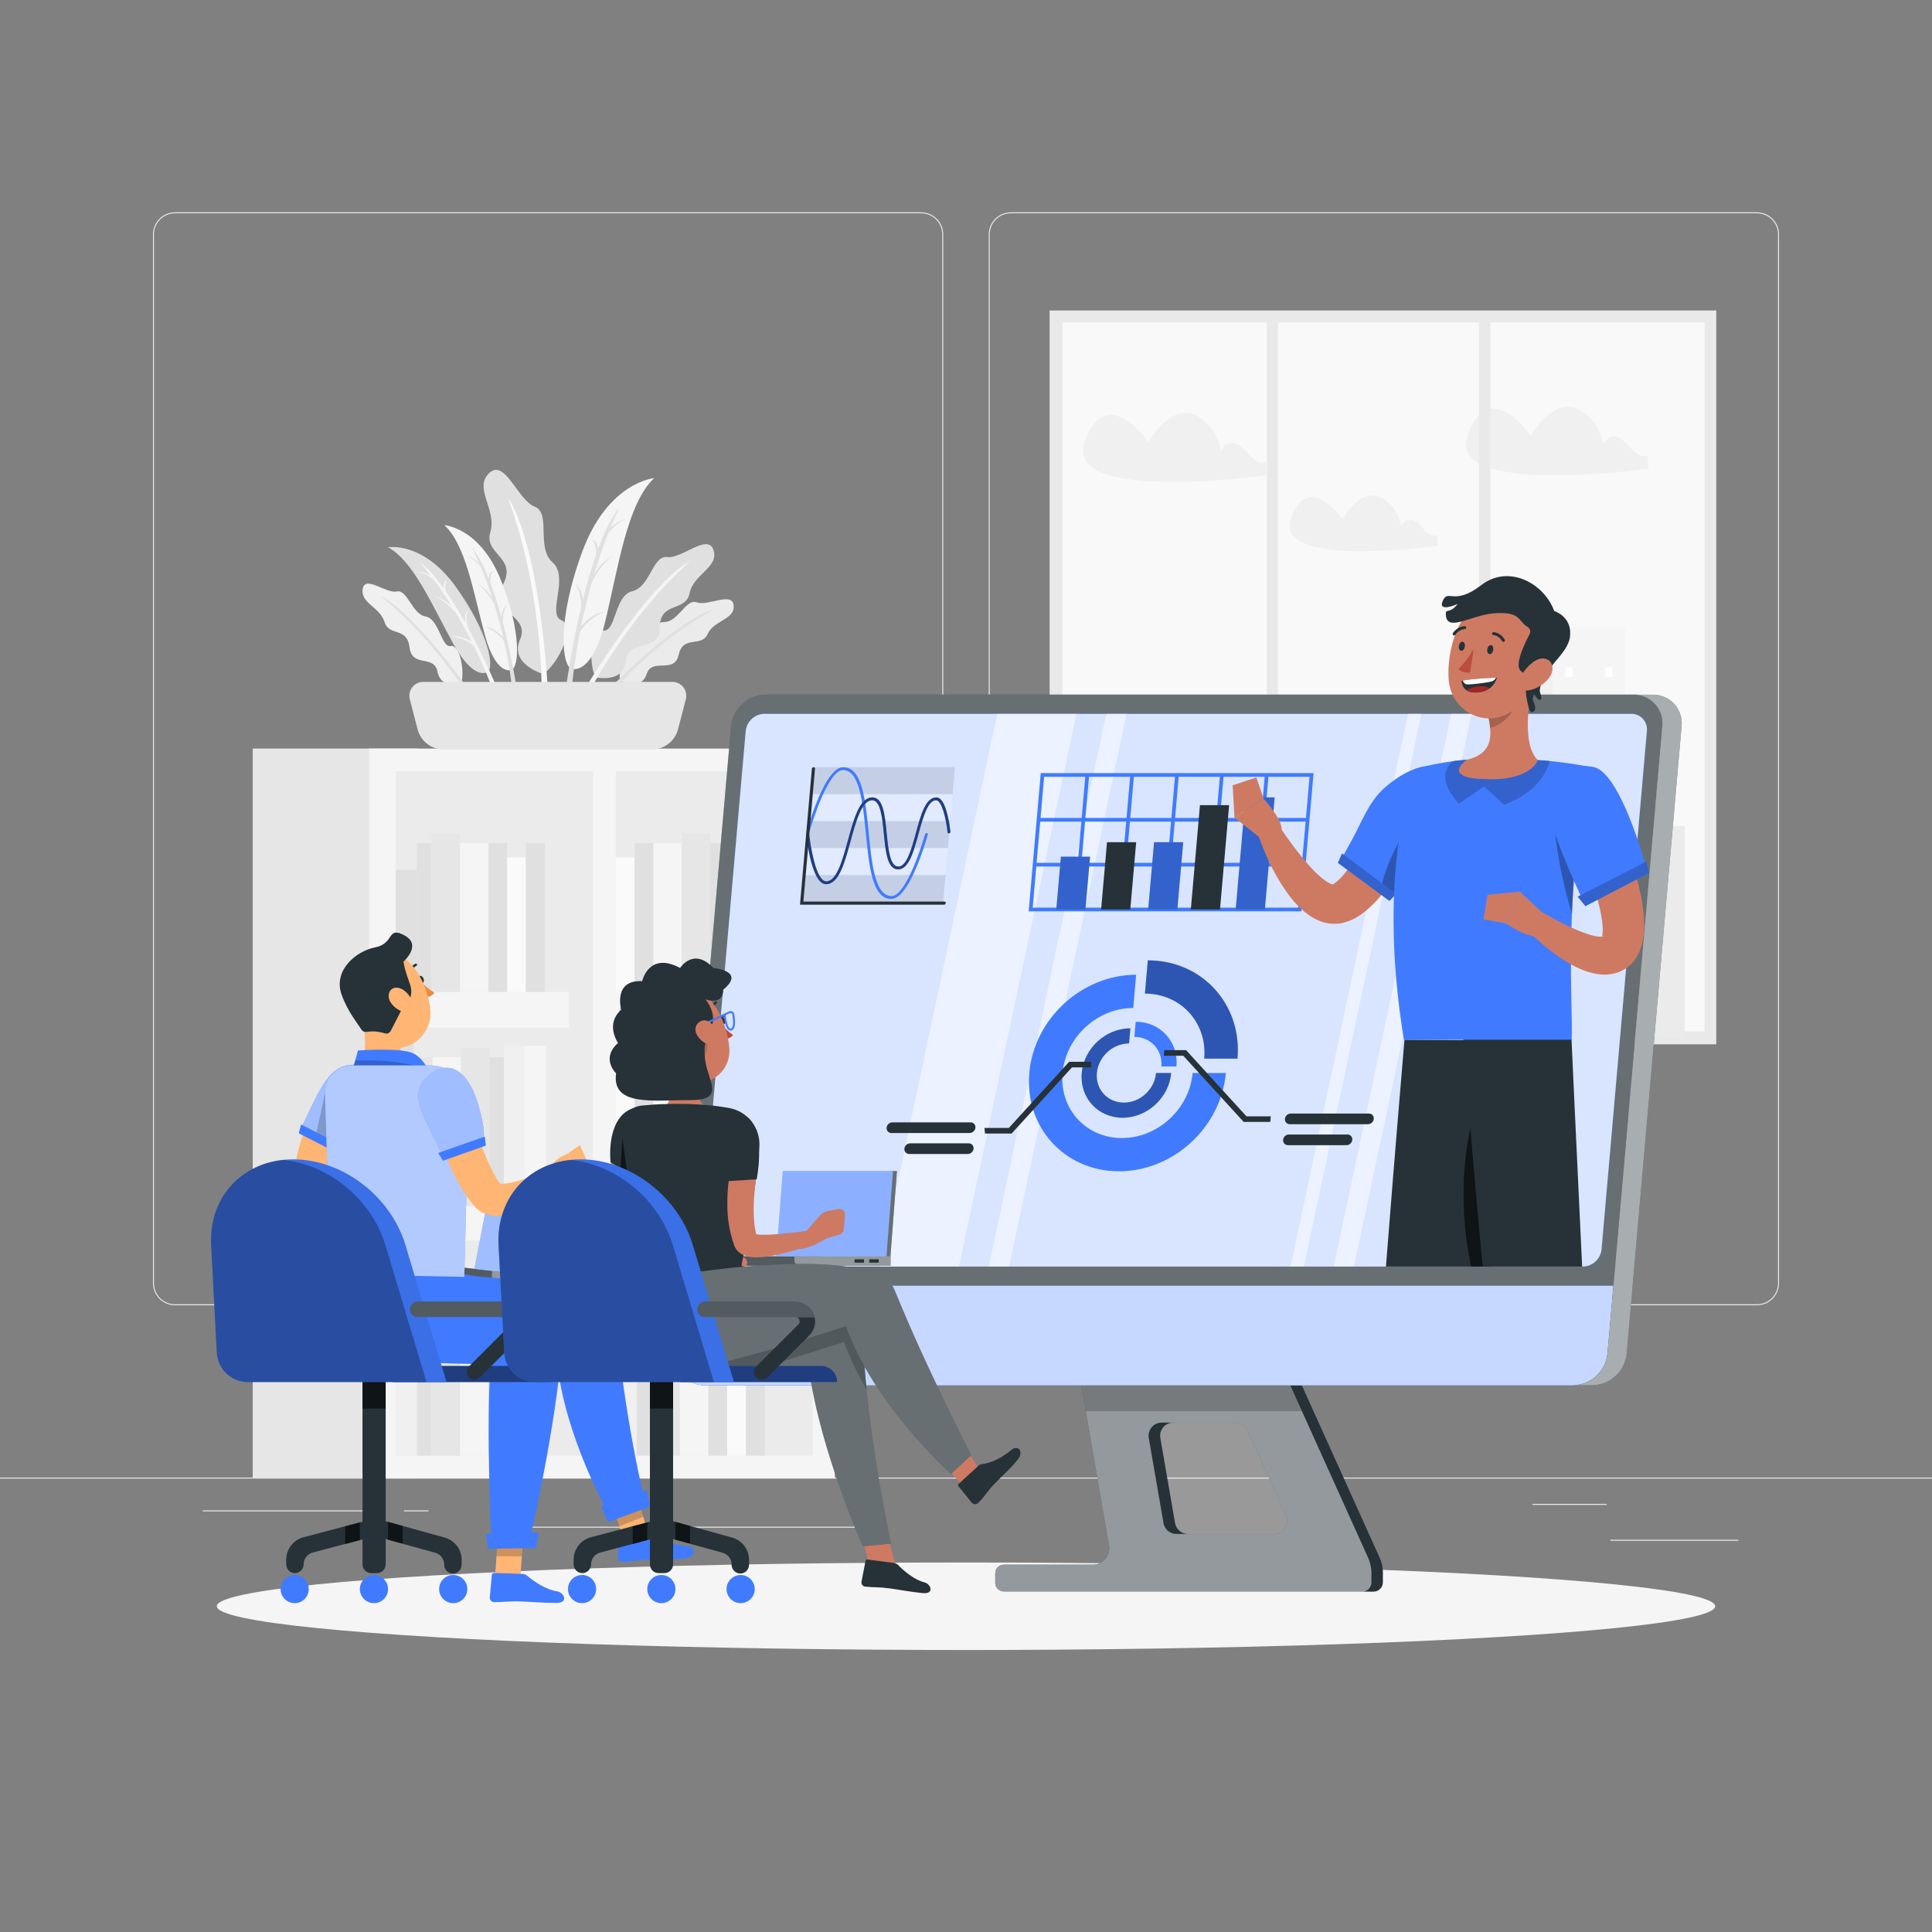 <?xml version="1.0" encoding="UTF-8"?>
<!-- Generator: Adobe Illustrator 27.5.0, SVG Export Plug-In . SVG Version: 6.00 Build 0)  -->
<svg xmlns="http://www.w3.org/2000/svg" xmlns:xlink="http://www.w3.org/1999/xlink" version="1.1" x="0px" y="0px" viewBox="0 0 500 500" style="enable-background:new 0 0 500 500;" xml:space="preserve">
<rect x="0" y="0" width="500" height="500" fill="#808080" stroke="none"/>
<g id="Background_Complete">
	<rect x="416.779" y="398.494" style="fill:#EBEBEB;" width="33.122" height="0.25"></rect>
	<rect x="322.527" y="401.208" style="fill:#EBEBEB;" width="8.693" height="0.25"></rect>
	<rect x="396.586" y="389.208" style="fill:#EBEBEB;" width="19.192" height="0.25"></rect>
	<rect x="52.459" y="390.888" style="fill:#EBEBEB;" width="43.193" height="0.25"></rect>
	<rect x="104.556" y="390.888" style="fill:#EBEBEB;" width="6.333" height="0.25"></rect>
	<rect x="131.471" y="395.111" style="fill:#EBEBEB;" width="93.676" height="0.25"></rect>
	<g>
		<path style="fill:#EBEBEB;" d="M238.401,337.8H45.302c-3.147,0-5.708-2.561-5.708-5.708V60.66c0-3.147,2.561-5.708,5.708-5.708    h193.099c3.146,0,5.707,2.561,5.707,5.708v271.432C244.108,335.239,241.547,337.8,238.401,337.8z M45.302,55.203    c-3.01,0-5.458,2.448-5.458,5.458v271.432c0,3.01,2.448,5.458,5.458,5.458h193.099c3.009,0,5.457-2.448,5.457-5.458V60.66    c0-3.009-2.448-5.458-5.457-5.458H45.302z"></path>
		<path style="fill:#EBEBEB;" d="M454.698,337.8H261.599c-3.146,0-5.707-2.561-5.707-5.708V60.66c0-3.147,2.561-5.708,5.707-5.708    h193.099c3.148,0,5.708,2.561,5.708,5.708v271.432C460.406,335.239,457.845,337.8,454.698,337.8z M261.599,55.203    c-3.009,0-5.457,2.448-5.457,5.458v271.432c0,3.01,2.448,5.458,5.457,5.458h193.099c3.01,0,5.458-2.448,5.458-5.458V60.66    c0-3.009-2.448-5.458-5.458-5.458H261.599z"></path>
	</g>
	<rect y="382.398" style="fill:#EBEBEB;" width="500" height="0.25"></rect>
	<g>
		<g>
			<rect x="271.644" y="80.35" style="fill:#E9E9E9;" width="172.52" height="189.92"></rect>
			<rect x="274.974" y="83.42" style="fill:#F9F9F9;" width="166.19" height="183.49"></rect>
		</g>
		<g>
			<rect x="318.275" y="187.477" style="fill:#F0F0F0;" width="21.232" height="79.914"></rect>
			<rect x="300.688" y="181.335" style="fill:#F0F0F0;" width="19.12" height="86.055"></rect>
			<rect x="284.928" y="222.945" style="fill:#EBEBEB;" width="19.12" height="44.445"></rect>
			<rect x="336.309" y="211.815" style="fill:#F0F0F0;" width="21.232" height="55.576"></rect>
			<g>
				<rect x="304.048" y="189.784" style="fill:#FFFFFF;" width="1.957" height="1.973"></rect>
				<rect x="314.491" y="189.784" style="fill:#FFFFFF;" width="1.957" height="1.973"></rect>
				<rect x="304.048" y="196.177" style="fill:#FFFFFF;" width="1.957" height="1.973"></rect>
				<rect x="309.27" y="196.177" style="fill:#FFFFFF;" width="1.957" height="1.973"></rect>
				<rect x="314.491" y="202.57" style="fill:#FFFFFF;" width="1.957" height="1.973"></rect>
				<rect x="304.048" y="208.963" style="fill:#FFFFFF;" width="1.957" height="1.973"></rect>
				<rect x="309.27" y="208.963" style="fill:#FFFFFF;" width="1.957" height="1.973"></rect>
				<rect x="309.27" y="215.356" style="fill:#FFFFFF;" width="1.957" height="1.973"></rect>
				<rect x="314.491" y="215.356" style="fill:#FFFFFF;" width="1.957" height="1.973"></rect>
				<rect x="309.27" y="221.749" style="fill:#FFFFFF;" width="1.957" height="1.973"></rect>
				<rect x="314.491" y="221.749" style="fill:#FFFFFF;" width="1.957" height="1.973"></rect>
				<rect x="314.491" y="228.142" style="fill:#FFFFFF;" width="1.957" height="1.973"></rect>
				<rect x="309.27" y="234.535" style="fill:#FFFFFF;" width="1.957" height="1.973"></rect>
			</g>
			<g>
				
					<rect x="351.168" y="215.356" transform="matrix(-1 -1.224647e-16 1.224647e-16 -1 704.293 432.686)" style="fill:#FFFFFF;" width="1.957" height="1.973"></rect>
				
					<rect x="340.726" y="215.356" transform="matrix(-1 -1.224647e-16 1.224647e-16 -1 683.408 432.686)" style="fill:#FFFFFF;" width="1.957" height="1.973"></rect>
				
					<rect x="351.168" y="221.749" transform="matrix(-1 -1.224647e-16 1.224647e-16 -1 704.293 445.472)" style="fill:#FFFFFF;" width="1.957" height="1.973"></rect>
				
					<rect x="345.947" y="221.749" transform="matrix(-1 -1.224647e-16 1.224647e-16 -1 693.85 445.472)" style="fill:#FFFFFF;" width="1.957" height="1.973"></rect>
				
					<rect x="340.726" y="228.142" transform="matrix(-1 -1.224647e-16 1.224647e-16 -1 683.408 458.258)" style="fill:#FFFFFF;" width="1.957" height="1.973"></rect>
				
					<rect x="351.168" y="234.535" transform="matrix(-1 -1.224647e-16 1.224647e-16 -1 704.293 471.044)" style="fill:#FFFFFF;" width="1.957" height="1.973"></rect>
				
					<rect x="345.947" y="234.535" transform="matrix(-1 -1.224647e-16 1.224647e-16 -1 693.85 471.044)" style="fill:#FFFFFF;" width="1.957" height="1.973"></rect>
				
					<rect x="345.947" y="240.928" transform="matrix(-1 -1.224647e-16 1.224647e-16 -1 693.85 483.83)" style="fill:#FFFFFF;" width="1.957" height="1.973"></rect>
				
					<rect x="340.726" y="240.928" transform="matrix(-1 -1.224647e-16 1.224647e-16 -1 683.408 483.83)" style="fill:#FFFFFF;" width="1.957" height="1.973"></rect>
				
					<rect x="345.947" y="247.322" transform="matrix(-1 -1.224647e-16 1.224647e-16 -1 693.85 496.616)" style="fill:#FFFFFF;" width="1.957" height="1.973"></rect>
				
					<rect x="340.726" y="247.322" transform="matrix(-1 -1.224647e-16 1.224647e-16 -1 683.408 496.616)" style="fill:#FFFFFF;" width="1.957" height="1.973"></rect>
				
					<rect x="340.726" y="253.715" transform="matrix(-1 -1.224647e-16 1.224647e-16 -1 683.408 509.402)" style="fill:#FFFFFF;" width="1.957" height="1.973"></rect>
				
					<rect x="345.947" y="260.108" transform="matrix(-1 -1.224647e-16 1.224647e-16 -1 693.85 522.188)" style="fill:#FFFFFF;" width="1.957" height="1.973"></rect>
			</g>
		</g>
		<g>
			
				<rect x="382.488" y="169.877" transform="matrix(-1 -1.224647e-16 1.224647e-16 -1 785.807 438.654)" style="fill:#F0F0F0;" width="20.831" height="98.899"></rect>
			
				<rect x="401.816" y="162.277" transform="matrix(-1 -1.224647e-16 1.224647e-16 -1 822.391 431.053)" style="fill:#F5F5F5;" width="18.759" height="106.5"></rect>
			
				<rect x="417.278" y="213.772" transform="matrix(-1 -1.224647e-16 1.224647e-16 -1 853.315 482.549)" style="fill:#EBEBEB;" width="18.759" height="55.005"></rect>
			
				<rect x="364.793" y="199.997" transform="matrix(-1 -1.224647e-16 1.224647e-16 -1 750.419 468.774)" style="fill:#F5F5F5;" width="20.832" height="68.78"></rect>
			<g>
				
					<rect x="415.358" y="172.732" transform="matrix(-1 -1.224647e-16 1.224647e-16 -1 832.636 347.907)" style="fill:#FFFFFF;" width="1.92" height="2.442"></rect>
				
					<rect x="405.113" y="172.732" transform="matrix(-1 -1.224647e-16 1.224647e-16 -1 812.145 347.907)" style="fill:#FFFFFF;" width="1.92" height="2.442"></rect>
				
					<rect x="415.358" y="180.644" transform="matrix(-1 -1.224647e-16 1.224647e-16 -1 832.636 363.731)" style="fill:#FFFFFF;" width="1.92" height="2.442"></rect>
				
					<rect x="410.235" y="180.644" transform="matrix(-1 -1.224647e-16 1.224647e-16 -1 822.391 363.731)" style="fill:#FFFFFF;" width="1.92" height="2.442"></rect>
				
					<rect x="405.113" y="188.556" transform="matrix(-1 -1.224647e-16 1.224647e-16 -1 812.145 379.555)" style="fill:#FFFFFF;" width="1.92" height="2.442"></rect>
				
					<rect x="415.358" y="196.468" transform="matrix(-1 -1.224647e-16 1.224647e-16 -1 832.636 395.378)" style="fill:#FFFFFF;" width="1.92" height="2.442"></rect>
				
					<rect x="410.235" y="196.468" transform="matrix(-1 -1.224647e-16 1.224647e-16 -1 822.391 395.378)" style="fill:#FFFFFF;" width="1.92" height="2.442"></rect>
				
					<rect x="410.235" y="204.38" transform="matrix(-1 -1.224647e-16 1.224647e-16 -1 822.391 411.202)" style="fill:#FFFFFF;" width="1.92" height="2.442"></rect>
				
					<rect x="405.113" y="204.38" transform="matrix(-1 -1.224647e-16 1.224647e-16 -1 812.145 411.202)" style="fill:#FFFFFF;" width="1.92" height="2.442"></rect>
				
					<rect x="410.235" y="212.292" transform="matrix(-1 -1.224647e-16 1.224647e-16 -1 822.391 427.026)" style="fill:#FFFFFF;" width="1.92" height="2.442"></rect>
				
					<rect x="405.113" y="212.292" transform="matrix(-1 -1.224647e-16 1.224647e-16 -1 812.145 427.026)" style="fill:#FFFFFF;" width="1.92" height="2.442"></rect>
				
					<rect x="405.113" y="220.204" transform="matrix(-1 -1.224647e-16 1.224647e-16 -1 812.145 442.85)" style="fill:#FFFFFF;" width="1.92" height="2.442"></rect>
				
					<rect x="410.235" y="228.116" transform="matrix(-1 -1.224647e-16 1.224647e-16 -1 822.391 458.674)" style="fill:#FFFFFF;" width="1.92" height="2.442"></rect>
			</g>
			<g>
				<rect x="369.127" y="204.38" style="fill:#FFFFFF;" width="1.92" height="2.442"></rect>
				<rect x="379.372" y="204.38" style="fill:#FFFFFF;" width="1.92" height="2.442"></rect>
				<rect x="369.127" y="212.292" style="fill:#FFFFFF;" width="1.92" height="2.442"></rect>
				<rect x="374.249" y="212.292" style="fill:#FFFFFF;" width="1.92" height="2.442"></rect>
				<rect x="379.372" y="220.204" style="fill:#FFFFFF;" width="1.92" height="2.442"></rect>
				<rect x="369.127" y="228.116" style="fill:#FFFFFF;" width="1.92" height="2.442"></rect>
				<rect x="374.249" y="228.116" style="fill:#FFFFFF;" width="1.92" height="2.442"></rect>
				<rect x="374.249" y="236.028" style="fill:#FFFFFF;" width="1.92" height="2.442"></rect>
				<rect x="379.372" y="236.028" style="fill:#FFFFFF;" width="1.92" height="2.442"></rect>
				<rect x="374.249" y="243.94" style="fill:#FFFFFF;" width="1.92" height="2.442"></rect>
				<rect x="379.372" y="243.94" style="fill:#FFFFFF;" width="1.92" height="2.442"></rect>
				<rect x="379.372" y="251.852" style="fill:#FFFFFF;" width="1.92" height="2.442"></rect>
				<rect x="374.249" y="259.764" style="fill:#FFFFFF;" width="1.92" height="2.442"></rect>
			</g>
		</g>
		<path style="fill:#F0F0F0;" d="M327.864,122.987c0,0-52.663,7.478-47.208-8.519c5.455-15.998,16.561,0,16.561,0    s5.712-10.048,11.944-7.11c6.232,2.938,6.87,9.5,6.87,9.5s1.848-5.369,6.84,0.38C327.864,122.987,327.382,115.968,327.864,122.987    z"></path>
		<path style="fill:#F0F0F0;" d="M372.155,141.238c0,0-42.498,6.035-38.096-6.875c4.402-12.91,13.365,0,13.365,0    s4.609-8.109,9.639-5.738c5.03,2.371,5.544,7.667,5.544,7.667s1.491-4.333,5.52,0.307    C372.155,141.238,371.766,135.573,372.155,141.238z"></path>
		<path style="fill:#F0F0F0;" d="M426.658,121.27c0,0-52.31,7.428-46.892-8.462c5.418-15.891,16.45,0,16.45,0    s5.674-9.981,11.864-7.062c6.191,2.919,6.824,9.437,6.824,9.437s1.836-5.333,6.794,0.377    C426.658,121.27,426.178,114.298,426.658,121.27z"></path>
		<rect x="327.864" y="80.78" style="fill:#E9E9E9;" width="2.92" height="189.49"></rect>
		<rect x="382.784" y="80.78" style="fill:#E9E9E9;" width="2.92" height="189.49"></rect>
	</g>
	<g>
		<rect x="65.408" y="193.727" style="fill:#E6E6E6;" width="42.717" height="188.892"></rect>
		<rect x="95.519" y="193.727" style="fill:#F5F5F5;" width="120.552" height="188.892"></rect>
		<rect x="159.357" y="199.632" style="fill:#EBEBEB;" width="50.977" height="177.077"></rect>
		<rect x="102.438" y="199.632" style="fill:#EBEBEB;" width="50.977" height="177.077"></rect>
		
			<rect x="159.357" y="256.697" transform="matrix(-1 -1.224647e-16 1.224647e-16 -1 363.536 522.625)" style="fill:#F5F5F5;" width="44.822" height="9.232"></rect>
		
			<rect x="102.438" y="256.697" transform="matrix(-1 -1.224647e-16 1.224647e-16 -1 249.697 522.625)" style="fill:#F5F5F5;" width="44.822" height="9.232"></rect>
		
			<rect x="159.357" y="311.795" transform="matrix(-1 -1.224647e-16 1.224647e-16 -1 363.536 632.823)" style="fill:#F5F5F5;" width="44.822" height="9.232"></rect>
		
			<rect x="102.438" y="311.795" transform="matrix(-1 -1.224647e-16 1.224647e-16 -1 249.697 632.823)" style="fill:#F5F5F5;" width="44.822" height="9.232"></rect>
		<g>
			
				<rect x="188.165" y="326.178" transform="matrix(-1 -1.224647e-16 1.224647e-16 -1 381.203 702.887)" style="fill:#FAFAFA;" width="4.874" height="50.531"></rect>
			
				<rect x="183.291" y="330.547" transform="matrix(-1 -1.224647e-16 1.224647e-16 -1 371.455 707.256)" style="fill:#E0E0E0;" width="4.874" height="46.162"></rect>
			
				<rect x="193.038" y="330.547" transform="matrix(-1 -1.224647e-16 1.224647e-16 -1 390.951 707.256)" style="fill:#E0E0E0;" width="4.874" height="46.162"></rect>
			
				<rect x="164.796" y="330.547" transform="matrix(-1 -1.224647e-16 1.224647e-16 -1 333.378 707.256)" style="fill:#E0E0E0;" width="3.787" height="46.162"></rect>
			
				<rect x="159.357" y="326.982" transform="matrix(-1 -1.224647e-16 1.224647e-16 -1 324.153 703.691)" style="fill:#F0F0F0;" width="5.438" height="49.728"></rect>
			
				<rect x="175.937" y="330.547" transform="matrix(-1 -1.224647e-16 1.224647e-16 -1 359.227 707.256)" style="fill:#F5F5F5;" width="7.354" height="46.162"></rect>
			
				<rect x="168.582" y="327.652" transform="matrix(-1 -1.224647e-16 1.224647e-16 -1 344.519 704.361)" style="fill:#E6E6E6;" width="7.354" height="49.057"></rect>
		</g>
		<g>
			
				<rect x="131.245" y="326.178" transform="matrix(-1 -1.224647e-16 1.224647e-16 -1 267.364 702.887)" style="fill:#E0E0E0;" width="4.874" height="50.531"></rect>
			
				<rect x="126.371" y="330.547" transform="matrix(-1 -1.224647e-16 1.224647e-16 -1 257.616 707.256)" style="fill:#E0E0E0;" width="4.874" height="46.162"></rect>
			
				<rect x="136.119" y="330.547" transform="matrix(-1 -1.224647e-16 1.224647e-16 -1 277.112 707.256)" style="fill:#FAFAFA;" width="4.874" height="46.162"></rect>
			
				<rect x="107.876" y="330.547" transform="matrix(-1 -1.224647e-16 1.224647e-16 -1 219.539 707.256)" style="fill:#E0E0E0;" width="3.787" height="46.162"></rect>
			
				<rect x="102.438" y="326.982" transform="matrix(-1 -1.224647e-16 1.224647e-16 -1 210.314 703.691)" style="fill:#F0F0F0;" width="5.438" height="49.728"></rect>
			
				<rect x="119.017" y="330.547" transform="matrix(-1 -1.224647e-16 1.224647e-16 -1 245.388 707.256)" style="fill:#F5F5F5;" width="7.354" height="46.162"></rect>
			
				<rect x="111.663" y="327.652" transform="matrix(-1 -1.224647e-16 1.224647e-16 -1 230.68 704.361)" style="fill:#E6E6E6;" width="7.354" height="49.057"></rect>
		</g>
		<g>
			<rect x="159.357" y="269.937" style="fill:#FAFAFA;" width="4.874" height="42.155"></rect>
			<rect x="164.231" y="273.581" style="fill:#E0E0E0;" width="4.874" height="38.51"></rect>
			<rect x="183.813" y="273.581" style="fill:#E0E0E0;" width="3.787" height="38.51"></rect>
			<rect x="193.038" y="273.581" style="fill:#E0E0E0;" width="4.33" height="38.51"></rect>
			<rect x="187.6" y="270.607" style="fill:#F0F0F0;" width="5.438" height="41.484"></rect>
			<rect x="169.105" y="273.581" style="fill:#F5F5F5;" width="7.354" height="38.51"></rect>
			<rect x="176.459" y="271.167" style="fill:#E6E6E6;" width="7.354" height="40.925"></rect>
		</g>
		<g>
			<rect x="102.176" y="269.937" style="fill:#E0E0E0;" width="4.874" height="42.155"></rect>
			<rect x="107.05" y="273.581" style="fill:#E6E6E6;" width="4.874" height="38.51"></rect>
			<rect x="126.632" y="273.581" style="fill:#E0E0E0;" width="3.787" height="38.51"></rect>
			<rect x="130.419" y="270.607" style="fill:#F0F0F0;" width="5.438" height="41.484"></rect>
			<rect x="135.837" y="270.607" style="fill:#F5F5F5;" width="5.438" height="41.484"></rect>
			<rect x="111.924" y="273.581" style="fill:#F5F5F5;" width="7.354" height="38.51"></rect>
			<rect x="119.278" y="271.167" style="fill:#E6E6E6;" width="7.354" height="40.925"></rect>
		</g>
		<g>
			<rect x="159.357" y="221.913" style="fill:#FAFAFA;" width="4.874" height="34.783"></rect>
			<rect x="164.231" y="218.187" style="fill:#E0E0E0;" width="4.874" height="38.51"></rect>
			<rect x="193.038" y="218.187" style="fill:#E0E0E0;" width="4.874" height="38.51"></rect>
			<rect x="183.813" y="218.187" style="fill:#E0E0E0;" width="3.787" height="38.51"></rect>
			<rect x="187.6" y="215.213" style="fill:#F0F0F0;" width="5.438" height="41.484"></rect>
			<rect x="169.105" y="218.187" style="fill:#F5F5F5;" width="7.354" height="38.51"></rect>
			<rect x="176.459" y="215.772" style="fill:#E6E6E6;" width="7.354" height="40.925"></rect>
		</g>
		<g>
			
				<rect x="131.245" y="221.913" transform="matrix(-1 -1.224647e-16 1.224647e-16 -1 267.364 478.61)" style="fill:#FAFAFA;" width="4.874" height="34.783"></rect>
			
				<rect x="126.371" y="218.187" transform="matrix(-1 -1.224647e-16 1.224647e-16 -1 257.616 474.883)" style="fill:#E0E0E0;" width="4.874" height="38.51"></rect>
			
				<rect x="136.119" y="218.187" transform="matrix(-1 -1.224647e-16 1.224647e-16 -1 277.112 474.883)" style="fill:#E0E0E0;" width="4.874" height="38.51"></rect>
			
				<rect x="107.876" y="218.187" transform="matrix(-1 -1.224647e-16 1.224647e-16 -1 219.539 474.883)" style="fill:#E0E0E0;" width="3.787" height="38.51"></rect>
			
				<rect x="102.438" y="225.114" transform="matrix(-1 -1.224647e-16 1.224647e-16 -1 210.314 481.811)" style="fill:#E0E0E0;" width="5.438" height="31.582"></rect>
			
				<rect x="119.017" y="218.187" transform="matrix(-1 -1.224647e-16 1.224647e-16 -1 245.388 474.883)" style="fill:#F5F5F5;" width="7.354" height="38.51"></rect>
			
				<rect x="111.663" y="215.772" transform="matrix(-1 -1.224647e-16 1.224647e-16 -1 230.68 472.469)" style="fill:#E6E6E6;" width="7.354" height="40.925"></rect>
		</g>
	</g>
	<g>
		<path style="fill:#EBEBEB;" d="M160.511,176.256c0,0,5.457,2.591,6.844-1.811c1.388-4.402,7.145,0.173,8.296-5.016    c1.151-5.189,5.87-1.752,7.487-5.349c1.617-3.598,7.07-3.692,6.732-7.383c-0.338-3.691-6.66,0.253-9.536-0.807    c-2.876-1.059-4.719,5.094-8.521,5.1c-3.801,0.006-5.066,7.259-7.55,6.398C161.778,166.527,159.814,172.741,160.511,176.256z"></path>
		<path style="fill:#E0E0E0;" d="M159.339,178.049c0,0,11.05-12.648,25.397-20.295c0,0-7.544,1.072-26.417,19.864L159.339,178.049z"></path>
		<path style="fill:#E0E0E0;" d="M140.635,174.457c0,0-8.876-2.514-6.041-8.968c2.836-6.453-8.382-6.991-4.482-14.11    c3.9-7.119-4.98-7.919-3.218-13.679c1.762-5.76-4.408-11.356-0.305-15.256c4.102-3.9,7.397,6.992,11.767,8.669    c4.37,1.677,0.296,10.601,4.657,14.433c4.361,3.833-1.485,13.437,2.236,14.948C148.97,162.005,144.974,171.12,140.635,174.457z"></path>
		<path style="fill:#FAFAFA;" d="M140.177,177.695c0,0,0.034-25.65-8.754-48.872c0,0,7.588,8.823,10.359,49.403L140.177,177.695z"></path>
		<path style="fill:#E0E0E0;" d="M154.076,175.297c0,0,7.454,1.626,7.91-4.256s8.844-1.876,8.785-8.667    c-0.059-6.791,6.727-3.897,7.695-8.845c0.967-4.948,7.653-6.661,6.188-11.153c-1.465-4.492-8.126,2.264-11.967,1.788    c-3.841-0.476-4.361,7.717-9.038,8.837c-4.678,1.12-4.171,10.512-7.475,10.167C152.869,162.824,152.218,171.128,154.076,175.297z"></path>
		<path style="fill:#F5F5F5;" d="M153.144,177.869c0,0,10.005-18.966,25.49-32.677c0,0-8.981,3.542-26.868,32.439L153.144,177.869z"></path>
		<g>
			<path style="fill:#F0F0F0;" d="M119.4,176.775c0,0-5.204,1.799-6.155-2.884c-0.951-4.683-6.577-0.915-7.253-6.361     c-0.675-5.446-5.264-2.675-6.485-6.576c-1.221-3.901-6.225-4.829-5.643-8.526c0.582-3.697,6.1,1.273,8.821,0.636     c2.72-0.637,3.961,5.894,7.454,6.481c3.492,0.586,4.12,8.146,6.466,7.651C118.951,166.699,120.299,173.311,119.4,176.775z"></path>
			<path style="fill:#E0E0E0;" d="M120.344,178.775c0,0-9.222-14.534-21.841-24.491c0,0,6.852,2.241,22.809,24.209L120.344,178.775z     "></path>
		</g>
		<path style="fill:#E0E0E0;" d="M126.205,173.898c0,0-3.459,2.561-8.879-7.272c-5.42-9.833-10.361-21.476-16.896-24.984    c0,0,9.028-1.652,17.574,10.276C126.551,163.845,127.978,172.879,126.205,173.898z"></path>
		<g>
			<path style="fill:#F5F5F5;" d="M128.53,177.755c-2.711-6.195-5.192-11.222-7.414-15.299c-0.726-2.659-0.076-4.618-0.076-4.618     c-0.726,0.935-0.746,2.313-0.621,3.355c-1.837-3.288-3.483-5.908-4.92-7.987c-0.637-2.222,0.103-2.951,0.103-2.951     c-0.835,0.33-0.863,1.281-0.719,2.074c-3.925-5.493-6.119-6.74-6.119-6.74c0.929,1.09,1.821,2.204,2.683,3.331     c-2.154-1.128-3.586-0.944-3.586-0.944c1.83,0.224,3.375,1.184,4.322,1.916c1.727,2.321,3.311,4.685,4.75,7.007     c-1.129-1.033-2.792-2.213-4.845-2.678c0.382,0.105,2.752,0.871,5.796,4.241c1.633,2.732,3.061,5.373,4.276,7.783     c-2.652-1.954-5.296-1.593-5.296-1.593c3.146,0.538,4.872,1.681,5.765,2.532c3.054,6.179,4.636,10.604,4.636,10.604     L128.53,177.755z"></path>
			<path style="fill:#F5F5F5;" d="M112.088,154.22c-0.035-0.01-0.06-0.016-0.06-0.016     C112.049,154.209,112.068,154.216,112.088,154.22z"></path>
		</g>
		<path style="fill:#F5F5F5;" d="M132.341,173.386c0,0-3.969,1.663-6.891-9.177c-2.922-10.841-4.947-23.326-10.458-28.29    c0,0,9.162,0.546,14.621,14.166C135.072,163.705,134.306,172.819,132.341,173.386z"></path>
		<g>
			<path style="fill:#E0E0E0;" d="M133.68,177.686c-1.157-6.662-2.37-12.136-3.556-16.625c-0.072-2.756,1.026-4.504,1.026-4.504     c-0.928,0.735-1.276,2.069-1.402,3.11c-1.001-3.631-1.975-6.568-2.876-8.929c-0.089-2.31,0.803-2.842,0.803-2.842     c-0.889,0.121-1.143,1.039-1.192,1.843c-2.504-6.27-4.337-8.003-4.337-8.003c0.643,1.28,1.243,2.575,1.812,3.874     c-1.823-1.608-3.258-1.771-3.258-1.771c1.723,0.653,2.996,1.954,3.741,2.89c1.124,2.666,2.099,5.338,2.945,7.936     c-0.851-1.272-2.184-2.814-4.068-3.755c0.346,0.193,2.465,1.501,4.619,5.5c0.936,3.043,1.692,5.948,2.299,8.578     c-2.11-2.529-4.764-2.809-4.764-2.809c2.927,1.272,4.331,2.793,4.996,3.832c1.495,6.729,1.977,11.403,1.977,11.403     L133.68,177.686z"></path>
			<path style="fill:#E0E0E0;" d="M123.318,150.912c-0.032-0.018-0.054-0.03-0.054-0.03     C123.283,150.892,123.299,150.903,123.318,150.912z"></path>
		</g>
		<path style="fill:#F5F5F5;" d="M147.951,173.069c0,0,5.219,2.033,8.664-12.17c3.444-14.203,5.667-30.517,12.674-37.159    c0,0-11.904,1.013-18.558,18.917C144.078,160.561,145.376,172.395,147.951,173.069z"></path>
		<g>
			<path style="fill:#E0E0E0;" d="M146.351,178.708c1.286-8.707,2.683-15.87,4.078-21.751c0.003-3.588-1.484-5.827-1.484-5.827     c1.232,0.926,1.728,2.65,1.927,4.001c1.182-4.758,2.354-8.612,3.447-11.714c0.039-3.009-1.138-3.671-1.138-3.671     c1.161,0.128,1.522,1.314,1.613,2.359c3.051-8.241,5.38-10.557,5.38-10.557c-0.794,1.686-1.533,3.391-2.23,5.101     c2.319-2.153,4.181-2.412,4.181-2.412c-2.221,0.907-3.834,2.642-4.772,3.885c-1.374,3.506-2.556,7.016-3.57,10.425     c1.065-1.683,2.749-3.735,5.169-5.021c-0.443,0.262-3.158,2.035-5.829,7.309c-1.117,3.99-2.006,7.796-2.708,11.238     c2.662-3.361,6.106-3.812,6.106-3.812c-3.767,1.752-5.544,3.777-6.375,5.152c-1.723,8.805-2.196,14.903-2.196,14.903     L146.351,178.708z"></path>
			<path style="fill:#E0E0E0;" d="M158.951,143.526c0.041-0.024,0.069-0.04,0.069-0.04     C158.996,143.498,158.975,143.513,158.951,143.526z"></path>
		</g>
		<g>
			<path style="fill:#E6E6E6;" d="M177.494,180.965l-2.026,7.788c-0.796,3.058-3.557,5.193-6.717,5.193h-53.955     c-3.16,0-5.921-2.135-6.717-5.193l-2.026-7.788c-0.591-2.273,1.124-4.491,3.472-4.491h64.495     C176.37,176.474,178.085,178.693,177.494,180.965z"></path>
		</g>
	</g>
</g>
<g id="Background_Simple" style="display:none;">
	<g style="display:inline;">
		<path style="fill:#407BFF;" d="M130.192,177.417c56.624-12.628,67.05,27.995,93.728,22.045    c42.294-9.432,45.142-51.793,92.019-62.248c42.267-9.426,85.719,22.608,92.488,52.956    c22.836,102.395-96.35,174.872-156.526,188.293c-69.96,15.603-127.438-33.178-151.714-63.082    C75.204,284.608,54.84,194.222,130.192,177.417z"></path>
		<path style="opacity:0.9;fill:#FFFFFF;" d="M130.192,177.417c56.624-12.628,67.05,27.995,93.728,22.045    c42.294-9.432,45.142-51.793,92.019-62.248c42.267-9.426,85.719,22.608,92.488,52.956    c22.836,102.395-96.35,174.872-156.526,188.293c-69.96,15.603-127.438-33.178-151.714-63.082    C75.204,284.608,54.84,194.222,130.192,177.417z"></path>
	</g>
</g>
<g id="Shadow">
	<ellipse id="_x3C_Path_x3E__359_" style="fill:#F5F5F5;" cx="250" cy="415.693" rx="193.889" ry="11.323"></ellipse>
</g>
<g id="Character_3_00000005253393326010114200000012752360700719036841_">
	<g>
		<path style="fill:#263238;" d="M354.108,403.197l-22.519-49.923h-52.647l8.082,46.714c0.398,2.294-1.14,4.476-3.434,4.874    c-0.224,0.039-0.451,0.059-0.679,0.062h-23.116c-1.232,0-2.231,0.999-2.231,2.231l0,0v2.488c0,1.232,0.999,2.231,2.231,2.231l0,0    h92.688c1.34,0,2.427-1.086,2.427-2.427v-2.581C354.904,405.602,354.63,404.351,354.108,403.197z M329.728,397.027h-25.275    c-1.647,0.003-3.056-1.183-3.332-2.807l-3.815-22.036c-0.318-1.841,0.917-3.591,2.758-3.91c0.193-0.033,0.388-0.05,0.584-0.049    h19.116c1.328,0.001,2.533,0.776,3.085,1.984l9.964,22.036c0.767,1.71,0.002,3.718-1.708,4.485    C330.672,396.925,330.203,397.026,329.728,397.027z"></path>
		<path style="opacity:0.5;fill:#FFFFFF;" d="M354.108,403.197l-22.519-49.923h-52.647l8.082,46.714    c0.398,2.294-1.14,4.476-3.434,4.874c-0.224,0.039-0.451,0.059-0.679,0.062h-23.116c-1.232,0-2.231,0.999-2.231,2.231l0,0v2.488    c0,1.232,0.999,2.231,2.231,2.231l0,0h92.688c1.34,0,2.427-1.086,2.427-2.427v-2.581    C354.904,405.602,354.63,404.351,354.108,403.197z M329.728,397.027h-25.275c-1.647,0.003-3.056-1.183-3.332-2.807l-3.815-22.036    c-0.318-1.841,0.917-3.591,2.758-3.91c0.193-0.033,0.388-0.05,0.584-0.049h19.116c1.328,0.001,2.533,0.776,3.085,1.984    l9.964,22.036c0.767,1.71,0.002,3.718-1.708,4.485C330.672,396.925,330.203,397.026,329.728,397.027z"></path>
		<path style="opacity:0.2;fill:#FFFFFF;enable-background:new    ;" d="M329.728,397.027h-25.275    c-1.647,0.003-3.056-1.183-3.332-2.807l-3.815-22.036c-0.318-1.841,0.917-3.591,2.758-3.91c0.193-0.033,0.388-0.05,0.584-0.049    h19.116c1.328,0.001,2.533,0.776,3.085,1.984l9.964,22.036c0.767,1.71,0.002,3.718-1.708,4.485    C330.672,396.925,330.203,397.026,329.728,397.027z"></path>
		<path style="fill:#263238;" d="M303.62,368.174h-2.972c-1.868-0.005-3.387,1.506-3.391,3.375c0,0.196,0.016,0.391,0.049,0.584    l3.815,22.036c0.276,1.624,1.685,2.81,3.332,2.807h2.982c-1.647,0.003-3.056-1.183-3.332-2.807l-3.815-22.036    c-0.318-1.841,0.917-3.592,2.758-3.91C303.236,368.191,303.428,368.174,303.62,368.174z"></path>
		<path style="fill:#263238;" d="M357.09,403.197l-22.539-49.881h-2.962l22.519,49.881c0.528,1.166,0.801,2.432,0.802,3.712v2.581    c0,1.34-1.086,2.427-2.427,2.427h2.982c1.34,0,2.427-1.086,2.427-2.427v-2.581C357.891,405.629,357.618,404.363,357.09,403.197z"></path>
		<polygon style="opacity:0.2;enable-background:new    ;" points="331.569,353.275 278.922,353.275 280.988,365.192     336.957,365.192   "></polygon>
		<path style="fill:#263238;" d="M407.095,358.509H182.49c-4.082,0.077-7.454-3.17-7.532-7.252    c-0.006-0.325,0.009-0.651,0.046-0.974l14.19-162.302c0.463-4.611,4.303-8.145,8.936-8.226h224.604    c4.083-0.077,7.455,3.17,7.532,7.252c0.006,0.325-0.009,0.651-0.046,0.974l-14.2,162.312    C415.557,354.897,411.722,358.428,407.095,358.509z"></path>
		<path style="opacity:0.3;fill:#FFFFFF;" d="M407.095,358.509H182.49c-4.082,0.077-7.454-3.17-7.532-7.252    c-0.006-0.325,0.009-0.651,0.046-0.974l14.19-162.302c0.463-4.611,4.303-8.145,8.936-8.226h224.604    c4.083-0.077,7.455,3.17,7.532,7.252c0.006,0.325-0.009,0.651-0.046,0.974l-14.2,162.312    C415.557,354.897,411.722,358.428,407.095,358.509z"></path>
		<path style="fill:#407BFF;" d="M176.527,332.75l-1.532,17.542c-0.461,4.057,2.455,7.719,6.512,8.18    c0.323,0.037,0.649,0.052,0.974,0.046h224.615c4.631-0.082,8.467-3.617,8.925-8.226l1.542-17.542H176.527z"></path>
		<path style="opacity:0.7;fill:#FFFFFF;enable-background:new    ;" d="M176.527,332.75l-1.532,17.542    c-0.461,4.057,2.455,7.719,6.512,8.18c0.323,0.037,0.649,0.052,0.974,0.046h224.615c4.631-0.082,8.467-3.617,8.925-8.226    l1.542-17.542H176.527z"></path>
		<path style="fill:#407BFF;" d="M409.635,327.784H185.318c-2.214,0.042-4.043-1.719-4.085-3.934    c-0.003-0.173,0.005-0.346,0.024-0.519l11.732-134.137c0.255-2.496,2.335-4.408,4.843-4.452h224.317    c2.214-0.042,4.044,1.719,4.086,3.934c0.003,0.173-0.005,0.347-0.024,0.519l-11.733,134.137    C414.223,325.828,412.143,327.74,409.635,327.784z"></path>
		<path style="opacity:0.8;fill:#407BFF;enable-background:new    ;" d="M409.635,327.784H185.318    c-2.214,0.042-4.043-1.719-4.085-3.934c-0.003-0.173,0.005-0.346,0.024-0.519l11.732-134.137c0.255-2.496,2.335-4.408,4.843-4.452    h224.317c2.214-0.042,4.044,1.719,4.086,3.934c0.003,0.173-0.005,0.347-0.024,0.519l-11.733,134.137    C414.223,325.828,412.143,327.74,409.635,327.784z"></path>
		<path style="opacity:0.8;fill:#FFFFFF;enable-background:new    ;" d="M409.635,327.784H185.318    c-2.214,0.042-4.043-1.719-4.085-3.934c-0.003-0.173,0.005-0.346,0.024-0.519l11.732-134.137c0.255-2.496,2.335-4.408,4.843-4.452    h224.317c2.214-0.042,4.044,1.719,4.086,3.934c0.003,0.173-0.005,0.347-0.024,0.519l-11.733,134.137    C414.223,325.828,412.143,327.74,409.635,327.784z"></path>
		<g style="opacity:0.5;">
			<polygon style="fill:#FFFFFF;" points="248.175,327.785 227.694,327.785 258.099,184.741 278.58,184.741    "></polygon>
			<polygon style="fill:#FFFFFF;" points="261.145,327.785 255.904,327.785 286.309,184.741 291.55,184.741    "></polygon>
			<polygon style="fill:#FFFFFF;" points="337.438,327.785 334.004,327.785 364.409,184.741 367.843,184.741    "></polygon>
			<polygon style="fill:#FFFFFF;" points="350.408,327.785 345.167,327.785 375.572,184.741 380.813,184.741    "></polygon>
		</g>
		<path style="fill:#263238;" d="M427.702,179.785h-4.967c4.083-0.077,7.455,3.17,7.532,7.252c0.006,0.325-0.009,0.651-0.046,0.974    l-14.2,162.281c-0.458,4.609-4.294,8.145-8.925,8.226h4.966c4.631-0.082,8.467-3.617,8.925-8.226l14.2-162.302    c0.449-4.058-2.476-7.713-6.535-8.162C428.337,179.794,428.019,179.779,427.702,179.785z"></path>
		<path style="opacity:0.6;fill:#FFFFFF;enable-background:new    ;" d="M427.702,179.785h-4.967    c4.083-0.077,7.455,3.17,7.532,7.252c0.006,0.325-0.009,0.651-0.046,0.974l-14.2,162.281c-0.458,4.609-4.294,8.145-8.925,8.226    h4.966c4.631-0.082,8.467-3.617,8.925-8.226l14.2-162.302c0.449-4.058-2.476-7.713-6.535-8.162    C428.337,179.794,428.019,179.779,427.702,179.785z"></path>
	</g>
	<g>
		<g>
			<g>
				<path style="fill:#407BFF;" d="M308.641,277.697c-0.813,9.294-9.006,16.828-18.3,16.828c-9.294,0-16.169-7.534-15.356-16.828      c0.813-9.294,9.006-16.828,18.3-16.828l0.753-8.604c-14.046,0-26.428,11.386-27.657,25.432      c-1.229,14.046,9.161,25.432,23.207,25.432c14.046,0,26.428-11.386,27.657-25.432H308.641z"></path>
				<path style="fill:#407BFF;" d="M320.261,273.967c1.229-14.045-9.161-25.432-23.207-25.432l-0.753,8.604      c9.294,0,16.169,7.534,15.356,16.828H320.261z"></path>
				<path style="opacity:0.3;" d="M320.261,273.967c1.229-14.045-9.161-25.432-23.207-25.432l-0.753,8.604      c9.294,0,16.169,7.534,15.356,16.828H320.261z"></path>
			</g>
			<g>
				<path style="fill:#407BFF;" d="M299.187,277.698c-0.37,4.23-4.099,7.658-8.329,7.658c-4.23,0-7.359-3.429-6.988-7.658      c0.37-4.23,4.099-7.659,8.329-7.659l0.343-3.916c-6.392,0-12.028,5.182-12.587,11.574c-0.559,6.392,4.169,11.574,10.562,11.574      c6.392,0,12.028-5.182,12.587-11.574H299.187z"></path>
				<path style="opacity:0.3;" d="M299.187,277.698c-0.37,4.23-4.099,7.658-8.329,7.658c-4.23,0-7.359-3.429-6.988-7.658      c0.37-4.23,4.099-7.659,8.329-7.659l0.343-3.916c-6.392,0-12.028,5.182-12.587,11.574c-0.559,6.392,4.169,11.574,10.562,11.574      c6.392,0,12.028-5.182,12.587-11.574H299.187z"></path>
				<path style="fill:#407BFF;" d="M304.475,276.001c0.559-6.392-4.169-11.574-10.561-11.574l-0.343,3.916      c4.23,0,7.359,3.429,6.989,7.659H304.475z"></path>
			</g>
		</g>
		<g>
			<path style="fill:#263238;" d="M354.034,290.941h-20.235c-0.762,0-1.326-0.618-1.259-1.38l0,0c0.067-0.762,0.738-1.38,1.5-1.38     h20.235c0.762,0,1.326,0.618,1.259,1.38l0,0C355.467,290.324,354.796,290.941,354.034,290.941z"></path>
			<path style="fill:#263238;" d="M348.473,296.367h-15.149c-0.762,0-1.326-0.618-1.259-1.38l0,0c0.067-0.762,0.738-1.38,1.5-1.38     h15.149c0.762,0,1.326,0.618,1.259,1.38l0,0C349.906,295.749,349.235,296.367,348.473,296.367z"></path>
		</g>
		<g>
			<path style="fill:#263238;" d="M230.707,293.225h20.235c0.762,0,1.434-0.618,1.502-1.38l0,0c0.068-0.762-0.495-1.38-1.257-1.38     h-20.235c-0.762,0-1.435,0.618-1.502,1.38l0,0C229.382,292.607,229.945,293.225,230.707,293.225z"></path>
			<path style="fill:#263238;" d="M235.311,298.65h15.149c0.762,0,1.435-0.618,1.502-1.38l0,0c0.068-0.762-0.495-1.38-1.257-1.38     h-15.149c-0.762,0-1.434,0.618-1.502,1.38l0,0C233.986,298.033,234.549,298.65,235.311,298.65z"></path>
		</g>
		<g>
			<polygon style="fill:#263238;" points="328.751,290.353 321.859,290.353 306.231,273.227 301.199,273.227 301.326,271.78      306.957,271.78 322.585,288.906 328.878,288.906    "></polygon>
		</g>
		<g>
			<polygon style="fill:#263238;" points="254.91,293.36 261.802,293.36 277.43,276.234 282.462,276.234 282.336,274.787      276.704,274.787 261.076,291.913 254.783,291.913    "></polygon>
		</g>
	</g>
	<g>
		<g>
			<polygon style="opacity:0.1;" points="246.528,205.527 209.944,205.527 210.554,198.553 247.138,198.553    "></polygon>
			<polygon style="opacity:0.1;" points="245.308,219.476 208.724,219.476 209.334,212.502 245.918,212.502    "></polygon>
			<polygon style="opacity:0.1;" points="244.087,233.426 207.503,233.426 208.114,226.451 244.697,226.451    "></polygon>
		</g>
		<g>
			<polygon style="opacity:0.2;fill:#FFFFFF;" points="245.918,212.502 209.334,212.502 209.944,205.527 246.528,205.527    "></polygon>
			<polygon style="opacity:0.2;fill:#FFFFFF;" points="244.697,226.451 208.114,226.451 208.724,219.476 245.308,219.476    "></polygon>
		</g>
		<g>
			<path style="fill:#407BFF;" d="M230.663,232.635c-4.898,0-5.718-8.245-6.586-16.973c-0.8-8.049-1.628-16.372-5.914-16.372     c-3.516,0-7.529,11.818-8.779,16.372l-0.713-0.135c0.011-0.042,1.17-4.24,2.877-8.382c2.349-5.701,4.596-8.591,6.678-8.591     c4.898,0,5.718,8.245,6.586,16.973c0.8,8.049,1.628,16.372,5.914,16.372c3.428,0,7.327-11.231,8.679-16.015     c0.056-0.198,0.259-0.326,0.453-0.29l0,0c0.198,0.038,0.314,0.23,0.256,0.431c-0.32,1.109-1.358,4.583-2.774,8.019     C234.992,229.745,232.745,232.635,230.663,232.635z"></path>
		</g>
		<g>
			<path style="fill:#407BFF;" d="M213.777,228.829c-3.718,0-4.992-11.739-5.125-13.077l0.736-0.135     c0.345,3.47,1.818,12.475,4.453,12.475c2.685,0,4.158-5.368,5.582-10.559c1.575-5.74,3.062-11.161,6.359-11.161     c2.769,0,3.216,4.49,3.688,9.244c0.422,4.249,0.859,8.643,3.016,8.643c2.157,0,3.363-4.394,4.529-8.642     c1.305-4.754,2.537-9.244,5.306-9.244c1.216,0,2.174,1.546,2.928,4.726c0.404,1.702,0.633,3.421,0.719,4.153     c0.024,0.201-0.126,0.396-0.331,0.433l0,0c-0.202,0.037-0.38-0.092-0.402-0.29c-0.373-3.348-1.463-8.285-2.979-8.285     c-2.157,0-3.363,4.394-4.529,8.643c-1.305,4.754-2.536,9.244-5.306,9.244c-2.769,0-3.216-4.49-3.688-9.244     c-0.422-4.249-0.859-8.642-3.016-8.642c-2.685,0-4.158,5.368-5.582,10.559C218.562,223.408,217.074,228.829,213.777,228.829z"></path>
		</g>
		<g style="opacity:0.5;">
			<path d="M213.777,228.829c-3.718,0-4.992-11.739-5.125-13.077l0.736-0.135c0.345,3.47,1.818,12.475,4.453,12.475     c2.685,0,4.158-5.368,5.582-10.559c1.575-5.74,3.062-11.161,6.359-11.161c2.769,0,3.216,4.49,3.688,9.244     c0.422,4.249,0.859,8.643,3.016,8.643c2.157,0,3.363-4.394,4.529-8.642c1.305-4.754,2.537-9.244,5.306-9.244     c1.216,0,2.174,1.546,2.928,4.726c0.404,1.702,0.633,3.421,0.719,4.153c0.024,0.201-0.126,0.396-0.331,0.433l0,0     c-0.202,0.037-0.38-0.092-0.402-0.29c-0.373-3.348-1.463-8.285-2.979-8.285c-2.157,0-3.363,4.394-4.529,8.643     c-1.305,4.754-2.536,9.244-5.306,9.244c-2.769,0-3.216-4.49-3.688-9.244c-0.422-4.249-0.859-8.642-3.016-8.642     c-2.685,0-4.158,5.368-5.582,10.559C218.562,223.408,217.074,228.829,213.777,228.829z"></path>
		</g>
		<g>
			<path style="fill:#263238;" d="M244.326,234.133h-37.289l3.077-35.176c0.02-0.223,0.217-0.404,0.44-0.404l0,0     c0.223,0,0.388,0.181,0.369,0.404l-3.007,34.368h36.48c0.223,0,0.388,0.181,0.369,0.404l0,0     C244.746,233.952,244.549,234.133,244.326,234.133z"></path>
		</g>
	</g>
	<g>
		<path style="fill:#407BFF;" d="M328.347,200.074h-0.961h-10.647h-0.961h-10.646h-0.961h-10.647h-0.961h-10.647h-0.961h-11.608    l-1.016,11.608l-0.084,0.961l-0.931,10.647l-0.084,0.961l-1.016,11.608h11.608h0.961h10.647h0.962h10.647H302h10.646h0.961h10.647    h0.961h11.609l1.016-11.608l0.084-0.961l0.931-10.647l0.084-0.961l1.016-11.608H328.347z M316.654,201.035h10.647l-0.931,10.646    h-10.647L316.654,201.035z M325.354,223.29h-10.647l0.932-10.647h10.647L325.354,223.29z M280.814,212.643h10.647l-0.932,10.647    h-10.647L280.814,212.643z M292.423,212.643h10.647l-0.932,10.647h-10.647L292.423,212.643z M304.031,212.643h10.646    l-0.931,10.647H303.1L304.031,212.643z M305.047,201.035h10.646l-0.931,10.646h-10.646L305.047,201.035z M293.438,201.035h10.647    l-0.931,10.646h-10.647L293.438,201.035z M281.83,201.035h10.647l-0.932,10.646h-10.647L281.83,201.035z M270.221,201.035h10.647    l-0.931,10.646H269.29L270.221,201.035z M269.206,212.643h10.647l-0.932,10.647h-10.647L269.206,212.643z M277.906,234.898    h-10.647l0.931-10.647h10.647L277.906,234.898z M289.514,234.898h-10.647l0.932-10.647h10.647L289.514,234.898z M301.122,234.898    h-10.647l0.932-10.647h10.647L301.122,234.898z M312.73,234.898h-10.646l0.932-10.647h10.646L312.73,234.898z M324.339,234.898    h-10.647l0.931-10.647h10.647L324.339,234.898z M335.947,234.898H325.3l0.932-10.647h10.647L335.947,234.898z M336.962,223.29    h-10.647l0.931-10.647h10.647L336.962,223.29z M327.331,211.681l0.931-10.646h10.647l-0.932,10.646H327.331z"></path>
		<g>
			<polygon style="fill:#407BFF;" points="280.908,235.379 273.359,235.379 274.556,221.705 282.104,221.705    "></polygon>
			<polygon style="fill:#263238;" points="292.517,235.379 284.968,235.379 286.491,217.966 294.04,217.966    "></polygon>
			<polygon style="fill:#407BFF;" points="304.694,235.379 297.146,235.379 298.669,217.966 306.218,217.966    "></polygon>
			<polygon style="fill:#263238;" points="315.733,235.379 308.184,235.379 310.547,208.376 318.095,208.376    "></polygon>
			<polygon style="fill:#407BFF;" points="327.341,235.379 319.792,235.379 322.331,206.358 329.88,206.358    "></polygon>
			<polygon style="opacity:0.2;" points="280.908,235.379 273.359,235.379 274.556,221.705 282.104,221.705    "></polygon>
			<polygon style="opacity:0.2;" points="304.694,235.379 297.146,235.379 298.669,217.966 306.218,217.966    "></polygon>
			<polygon style="opacity:0.2;" points="327.341,235.379 319.792,235.379 322.331,206.358 329.88,206.358    "></polygon>
		</g>
	</g>
	<g id="Character_3">
		<g>
			<path style="fill:#263238;" d="M385.257,327.786c3.628-28.228,7.22-58.522,7.22-58.522l-29.005-0.184     c0,0-2.681,31.599-4.79,58.706H385.257z"></path>
			<path style="opacity:0.6;" d="M386.275,327.786c1.283-10.497,2.558-21.284,3.656-30.705c0.256-3.934,0.502-7.747,0.734-11.37     c-2.201-5.108-6.535-7.927-9.562,3.87c-2.73,10.621-3.37,24.121-0.373,38.204H386.275z"></path>
			<path style="fill:#263238;" d="M409.457,327.786c-1.331-27.741-2.764-59.118-2.764-59.118h-28.011c0,0,2.43,32.383,5.042,59.118     H409.457z"></path>
			<path style="fill:#CE7A63;" d="M360.741,202.639c-1.984,4.583-4.227,9.361-6.606,13.786c-1.18,2.232-2.448,4.387-3.765,6.393     c-1.298,1.985-2.771,3.862-4.08,5.044c-0.319,0.291-0.621,0.527-0.853,0.681c-0.233,0.16-0.386,0.225-0.381,0.244     c0.024,0.012,0.147,0.065,0.04,0.078c-0.082,0.012-0.294-0.005-0.591-0.114c-0.595-0.21-1.419-0.719-2.227-1.374     c-0.815-0.658-1.668-1.433-2.484-2.295c-3.278-3.459-6.384-7.78-9.24-12.005l-5.135,2.387c1.814,5.358,4.059,10.358,7.447,15.245     c0.864,1.211,1.8,2.425,2.931,3.593c1.14,1.161,2.431,2.325,4.216,3.332c0.889,0.5,1.942,0.947,3.17,1.214     c1.202,0.278,2.686,0.326,4.014,0.059c2.632-0.548,4.339-1.713,5.777-2.783c2.823-2.216,4.682-4.581,6.466-6.937     c1.744-2.366,3.241-4.785,4.658-7.214c1.387-2.445,2.697-4.898,3.879-7.403c1.194-2.524,2.32-4.962,3.369-7.661L360.741,202.639z     "></path>
			<path style="fill:#407BFF;" d="M347.312,222.099l12.826,9.573c0,0,0.493-0.54,1.307-1.479c0.592-0.693,1.357-1.605,2.243-2.677     c4.983-6.071,12.269-17.154,12.329-22.582c0.088-8.091-8.313-9.283-17.74-1.006c-4.067,3.57-6.19,9.497-8.26,13.171     c-0.685,1.211-1.26,2.27-1.704,3.094C347.674,221.385,347.312,222.099,347.312,222.099z"></path>
			<path style="opacity:0.3;" d="M376.102,205.867c-2.899-1.916-5.015,3.043-10.742,7.232c-2.555,1.869-8.15,14.05-7.69,16.731     l2.471,1.843C360.141,231.673,376.166,213.931,376.102,205.867z"></path>
			<path style="fill:#CE7A63;" d="M326.808,217.378l-7.334-5.803l7.555-4.865c0,0,6.009,6.544,4.374,8.792L326.808,217.378z"></path>
			<polygon style="fill:#407BFF;" points="347.312,220.854 361.331,231.335 359.584,233.161 346.244,223.315    "></polygon>
			<polygon style="opacity:0.2;" points="347.312,220.854 361.331,231.335 359.584,233.161 346.244,223.315    "></polygon>
			<path style="fill:#407BFF;" d="M363.329,269.082h43.408c0.307-3.876-0.591-16.487,0.077-32.548     c0.449-10.784,1.609-23.122,4.313-35.405c0.197-0.876,0.394-1.741,0.602-2.617c0,0-2.2-0.449-5.353-0.909     c-2.616-0.383-5.901-0.777-9.12-0.931c-5.539-0.262-13.564-0.438-18.447,0c-2.836,0.263-5.605,0.734-7.817,1.16     c-2.824,0.57-4.489,1.056-4.489,1.056S355.808,223.441,363.329,269.082z"></path>
			<polygon style="fill:#CE7A63;" points="319.019,203.219 325.15,201.201 327.03,206.709 319.474,211.574    "></polygon>
			<g>
				<path style="fill:#CE7A63;" d="M416.628,208.611c1.221,2.511,2.206,4.898,3.206,7.393c0.995,2.473,1.879,4.997,2.7,7.572      c0.802,2.582,1.524,5.217,2.087,7.976c0.531,2.775,0.976,5.622,0.874,8.927c-0.096,1.666-0.28,3.468-1.115,5.565      c-0.426,1.038-1.053,2.168-2,3.191c-0.934,1.027-2.209,1.869-3.482,2.353c-2.609,0.943-4.796,0.661-6.53,0.301      c-1.762-0.388-3.221-1.003-4.577-1.668c-2.696-1.334-4.972-2.936-7.113-4.641c-1.071-0.849-2.091-1.742-3.073-2.669      c-0.995-0.931-1.93-1.837-2.886-2.894l3.633-4.345c4.214,2.414,8.762,4.87,12.884,6.176c1.016,0.307,2.004,0.514,2.772,0.567      c0.777,0.074,1.262-0.146,1.052-0.173c-0.093-0.012-0.279,0.091-0.373,0.145c-0.096,0.06-0.085,0.056-0.051-0.103      c0.082-0.308,0.176-1.099,0.142-1.99c-0.042-1.834-0.455-4.086-1.026-6.315c-0.558-2.25-1.274-4.547-2.071-6.84      c-1.573-4.566-3.469-9.272-5.4-13.656L416.628,208.611z"></path>
				<path style="fill:#CE7A63;" d="M400.163,237.109l-6.855-6.362l-3.654,8.21c0,0,7.385,4.939,9.357,2.98L400.163,237.109z"></path>
				<polygon style="fill:#CE7A63;" points="384.981,231.573 383.923,237.94 389.654,238.957 393.308,230.747     "></polygon>
			</g>
			<path style="opacity:0.3;" d="M406.813,236.538c0.449-10.784,1.61-23.122,4.314-35.405c-2.901-0.252-7.861,0.033-8.682,4.719     C401.559,210.887,402.675,222.733,406.813,236.538z"></path>
			<path style="fill:#407BFF;" d="M401.373,212.45c1.591,5.326,4.282,11.73,6.273,16.209c0.522,1.187,1.007,2.245,1.402,3.098     c0.692,1.501,1.128,2.409,1.128,2.409l16.247-8.281c0,0-0.179-0.676-0.5-1.813c-0.247-0.859-0.569-1.986-0.971-3.285     c-2.393-7.659-7.35-21.347-12.641-22.306C404.401,197.051,398.475,202.797,401.373,212.45z"></path>
			<path style="fill:#FFFFFF;" d="M386.627,202.772c10.718-0.296,12.327-5.529,12.393-5.758l0.065-0.23     c-0.613-0.044-1.215-0.077-1.828-0.109c-5.54-0.263-13.564-0.438-18.447,0c-0.35,0.033-0.69,0.066-1.04,0.109     c-0.766,0.788-1.511,1.905-1.204,3.109c0.471,1.828,2.978,2.441,5.178,2.693L386.627,202.772z"></path>
			<polygon style="fill:#407BFF;" points="426.044,222.972 408.285,232.05 410.296,234.511 426.803,225.936    "></polygon>
			<polygon style="opacity:0.2;" points="426.044,222.972 408.285,232.05 410.296,234.511 426.803,225.936    "></polygon>
			<path style="fill:#407BFF;" d="M389.281,208.308l-5.241-4.764l-6.452,4.447c0,0-6.678-6.328-1.719-10.967     c0.961-0.133,1.941-0.257,2.94-0.35c4.883-0.438,12.908-0.262,18.447,0c1.263,0.06,2.527,0.164,3.766,0.283     C400.655,198.749,398.756,204.638,389.281,208.308z"></path>
			<path style="opacity:0.2;" d="M389.281,208.308l-5.241-4.764l-6.452,4.447c0,0-6.678-6.328-1.719-10.967     c0.961-0.133,1.941-0.257,2.94-0.35c4.883-0.438,12.908-0.262,18.447,0c1.263,0.06,2.527,0.164,3.766,0.283     C400.655,198.749,398.756,204.638,389.281,208.308z"></path>
			<path style="fill:#CE7A63;" d="M386.278,201.686c10.327-0.184,11.69-4.969,11.69-4.969c-4.018-3.963-2.474-14.79-1.106-20.735     l-4.938,4.095l-6.722,5.583c0.197,0.909,0.35,1.829,0.427,2.715c0.361,3.645-0.58,6.963-5.945,8.232c0,0-6.363,4.215,3.081,4.977     L386.278,201.686z"></path>
			<path style="opacity:0.2;" d="M385.203,185.66c0.197,0.909,0.35,1.829,0.427,2.716c2.507-0.504,5.857-3.175,6.207-5.737     c0.131-0.963,0.153-1.894,0.088-2.562L385.203,185.66z"></path>
			<path style="fill:#CE7A63;" d="M398.898,167.432c-1.716,7.893-2.319,12.585-6.981,16.186c-7.012,5.417-16.305,0.605-16.986-7.558     c-0.613-7.347,2.297-19.02,10.6-21.255C393.711,152.604,400.614,159.54,398.898,167.432z"></path>
			<path style="fill:#263238;" d="M386.445,168.215c-0.1,0.647-0.525,1.131-0.95,1.081c-0.425-0.051-0.688-0.617-0.589-1.264     c0.1-0.647,0.525-1.131,0.95-1.081C386.282,167.002,386.545,167.568,386.445,168.215z"></path>
			<path style="fill:#263238;" d="M379.098,167.341c-0.1,0.647-0.525,1.131-0.95,1.081c-0.425-0.051-0.688-0.616-0.589-1.264     c0.1-0.647,0.526-1.131,0.95-1.081C378.934,166.128,379.198,166.694,379.098,167.341z"></path>
			<path style="fill:#BA4D3C;" d="M381.384,167.941c0,0-2.054,3.559-3.959,5.167c0.985,1.206,3.016,0.95,3.016,0.95L381.384,167.941     z"></path>
			<path style="fill:#263238;" d="M389.083,166.123c0.063,0,0.127-0.016,0.186-0.048c0.186-0.103,0.253-0.337,0.15-0.523     c-1.02-1.837-2.801-1.944-2.875-1.947c-0.199-0.029-0.392,0.152-0.403,0.365c-0.01,0.212,0.153,0.392,0.365,0.403     c0.074,0.005,1.44,0.109,2.241,1.552C388.816,166.052,388.947,166.123,389.083,166.123z"></path>
			<path style="fill:#263238;" d="M376.327,164.449c0.123,0,0.244-0.059,0.318-0.168c0.985-1.445,2.415-1.471,2.429-1.471     c0.213-0.001,0.384-0.174,0.382-0.386c-0.001-0.212-0.173-0.382-0.384-0.382h-0.002c-0.075,0-1.851,0.031-3.06,1.806     c-0.12,0.175-0.074,0.415,0.101,0.534C376.177,164.428,376.253,164.449,376.327,164.449z"></path>
			<g>
				<path style="fill:#263238;" d="M378.245,176.202c0,0,2.403-0.622,9.196-0.807c-0.741,2.063-2.18,3.77-5.66,3.832      C378.301,179.29,378.245,176.202,378.245,176.202z"></path>
				<path style="fill:#A02724;" d="M383.351,177.579c-1.679,0.03-2.882,0.445-3.763,1.09c0.504,0.345,1.218,0.573,2.19,0.555      c1.679-0.03,2.875-0.436,3.755-1.09C385.028,177.789,384.323,177.561,383.351,177.579z"></path>
				<path style="fill:#FFFFFF;" d="M378.551,176.136c0.205,0.43,0.408,0.861,1.092,0.984c1.418,0.058,5.029-0.443,5.997-0.672      c0.62-0.119,1.146-0.346,1.507-1.044C381.917,175.559,379.371,175.973,378.551,176.136z"></path>
			</g>
			<path style="fill:#263238;" d="M394.39,161.535c-1.462-1.508-1.884-3.322-7.923-2.788c-6.039,0.534-12.411,5.193-12.283-0.038     c0.03-1.2,1.052,0.202,3.048-2.401c0,0-5.465,2.469-3.755-1.011c1.376-2.802,2.92,1.504,9.909-3.893s16.19-0.531,18.844,6.724     c0,0,4.777,1.437,4.07,6.734c-0.619,4.635-7.132,8.06-7.802,13.703c-0.096,0.806,0.907,2.107,0.105,2.565     c-0.463,0.264-1.592-1.416-1.592-1.416s-0.192,0.326-0.335,0.979c-0.163,0.748,1.474,2.686,0.069,3.533     c-0.802,0.484-1.153-0.948-1.635-3.371c-0.176-0.886-0.263-1.97-0.171-3.277c0.344-4.88-1.998-2.64-1.91-5.737     c0.061-2.15,1.786-5.749,2.835-7.749c0.344-0.655,0.126-1.491-0.527-1.839C395.033,162.09,394.706,161.861,394.39,161.535z"></path>
			<path style="fill:#CE7A63;" d="M400.716,175.669c-1.411,1.696-3.354,2.696-5.009,2.979c-2.489,0.425-3.049-1.881-1.784-4.108     c1.138-2.005,3.805-4.642,6.028-4.053C402.141,171.065,402.33,173.73,400.716,175.669z"></path>
		</g>
	</g>
</g>
<g id="Character_1">
	<g>
		<g>
			<g>
				<path style="fill:#263238;" d="M105.337,328.795l28.636,3.335l0.282-2.423l-29.989-3.492l-0.125,1.07      C104.055,328.031,104.59,328.708,105.337,328.795z"></path>
				<path style="opacity:0.2;fill:#FFFFFF;" d="M105.337,328.795l28.636,3.335l0.282-2.423l-29.989-3.492l-0.125,1.07      C104.055,328.031,104.59,328.708,105.337,328.795z"></path>
			</g>
			<path style="fill:#263238;" d="M128.458,331.487l23.387,2.723l0.282-2.423l-24.739-2.881l-0.125,1.07     C127.175,330.724,127.711,331.4,128.458,331.487z"></path>
			<path style="opacity:0.5;fill:#FFFFFF;" d="M128.458,331.487l23.387,2.723l0.282-2.423l-24.739-2.881l-0.125,1.07     C127.175,330.724,127.711,331.4,128.458,331.487z"></path>
			
				<rect x="146.503" y="332.07" transform="matrix(-0.993 -0.116 0.116 -0.993 255.995 679.86)" style="fill:#263238;" width="2.441" height="0.866"></rect>
			
				<rect x="142.727" y="331.63" transform="matrix(-0.993 -0.116 0.116 -0.993 248.516 678.548)" style="fill:#263238;" width="2.44" height="0.866"></rect>
			<g>
				<polygon style="fill:#263238;" points="150.487,331.597 152.098,331.784 156.316,310.079 154.704,309.892     "></polygon>
				<polygon style="opacity:0.3;fill:#FFFFFF;" points="150.487,331.597 152.098,331.784 156.316,310.079 154.704,309.892     "></polygon>
				<polygon style="fill:#407BFF;" points="151.082,331.666 122.76,328.368 126.978,306.663 155.299,309.961     "></polygon>
				<polygon style="opacity:0.5;fill:#FFFFFF;" points="151.082,331.666 122.76,328.368 126.978,306.663 155.299,309.961     "></polygon>
			</g>
		</g>
		<g>
			<g>
				<g>
					<path style="fill:#FFB573;" d="M93.268,284.141c-0.778,1.546-1.637,3.232-2.409,4.869c-0.772,1.657-1.55,3.305-2.254,4.963       c-0.718,1.651-1.385,3.306-1.951,4.937c-0.573,1.614-1.054,3.248-1.276,4.639c-0.121,0.679-0.157,1.311-0.142,1.62       c0.003,0.073,0.005,0.127,0.001,0.145c-0.001,0.004-0.008,0.021-0.014,0.004l-0.015-0.012l-0.048-0.081       c-0.142-0.201,0.712,0.796,1.325,1.22c0.627,0.431,1.338,0.872,2.084,1.298c3.01,1.692,6.489,3.21,9.839,4.752l-1.125,4.681       c-2.032-0.155-3.958-0.43-5.923-0.824c-1.957-0.391-3.912-0.876-5.894-1.565c-0.995-0.342-1.998-0.729-3.026-1.238       c-1.032-0.523-2.093-1.081-3.269-2.102c-0.577-0.523-1.214-1.168-1.796-2.214c-0.07-0.132-0.146-0.277-0.204-0.401       l-0.147-0.343c-0.101-0.236-0.17-0.448-0.244-0.671c-0.14-0.438-0.236-0.85-0.311-1.246c-0.278-1.573-0.232-2.861-0.142-4.069       c0.228-2.39,0.74-4.449,1.305-6.461c0.589-1.995,1.267-3.902,1.996-5.769c0.746-1.859,1.522-3.685,2.382-5.465       c0.863-1.798,1.702-3.518,2.725-5.324L93.268,284.141z"></path>
					<path style="fill:#FFB573;" d="M96.216,312.689l7.208-1.853l0.593,6.479c0,0-4.857,2.004-7.85-1.13L96.216,312.689z"></path>
					<polygon style="fill:#FFB573;" points="106.328,311.788 107.859,317.016 104.017,317.316 103.424,310.836      "></polygon>
				</g>
				<path style="fill:#407BFF;" d="M77.957,291.77l10.288,5.091c0,0,2.64,0.838,7.5-6.93c5.63-9.04,2.543-14.118-4.244-14.361      C84.559,275.31,82.088,283.904,77.957,291.77z"></path>
				<path style="opacity:0.5;fill:#FFFFFF;" d="M77.957,291.77l10.288,5.091c0,0,2.64,0.838,7.5-6.93      c5.63-9.04,2.543-14.118-4.244-14.361C84.559,275.31,82.088,283.904,77.957,291.77z"></path>
				<polygon style="opacity:0.2;" points="81.785,293.667 87.663,296.581 90.65,293.054 87.332,284.196 86.408,283.184       84.102,282.85     "></polygon>
				<polygon style="fill:#407BFF;" points="77.919,291.019 89.298,296.838 87.785,298.64 77.312,293.298     "></polygon>
				<path style="fill:#2E353A;" d="M108.705,252.557c0.332-0.081,0.745,0.219,0.923,0.729c0.178,0.51,0.057,1.029-0.284,1.11      c-0.34,0.081-0.753-0.227-0.931-0.729C108.211,253.157,108.373,252.638,108.705,252.557z"></path>
				<path style="fill:#ED893E;" d="M110.519,258.041c0.767-0.082,1.459-0.5,1.887-1.142c-1.299-0.789-2.486-1.748-3.532-2.851      L110.519,258.041z"></path>
				<path style="fill:#2E353A;" d="M106.453,251.78c0.12-0.781,0.613-1.455,1.32-1.806c0.133-0.07,0.199-0.224,0.157-0.369      c-0.049-0.168-0.224-0.264-0.392-0.215c-0.911,0.428-1.548,1.281-1.701,2.276c-0.001,0.003-0.001,0.007-0.002,0.01      c-0.028,0.168,0.085,0.326,0.253,0.354c0.053,0.012,0.109,0.012,0.162,0C106.358,251.989,106.435,251.893,106.453,251.78z"></path>
				<path style="fill:#FFB573;" d="M93.919,276.396c-0.344,1.539-0.578,2.268,0.798,2.932c2.903,1.497,6.099,2.027,9.24,1.531      c3.275-0.559,3.86-1.725,3.722-2.665c-0.131-0.761-0.819-1.223-1.507-1.571c-1.398-0.513-2.367-2.011-2.415-3.734      c-0.083-0.77-0.158-2.309,0.048-2.535l-5.855-3.872l-4.417-4.925C94.6,265.534,94.799,272.467,93.919,276.396z"></path>
				<path style="fill:#407BFF;" d="M112.325,279.822c0,0-2.163-5.97-5.67-7.347c-3.507-1.377-14.037-0.608-14.037-0.608      c-0.499,2.154-1.157,4.269-1.968,6.326L112.325,279.822z"></path>
				<path style="fill:#FFB573;" d="M90.842,254.961c0.151-4.919,4.261-8.783,9.179-8.632c6.772,0.243,10.732,8.942,11.34,14.872      c0.672,6.585-5.808,12.101-12.02,9.104c-4.131-1.993-5.281-5.589-7.768-11.526C91.052,257.575,90.802,256.272,90.842,254.961z"></path>
				<path style="opacity:0.2;" d="M91.926,274.466c-0.373,1.26-0.794,2.505-1.276,3.728l20.031,1.505      c-0.425-0.994-1.045-2.246-1.853-3.365C103.986,274.376,95.525,274.368,91.926,274.466z"></path>
				<polygon style="fill:#FFB573;" points="158.013,387.853 164.124,385.21 168.819,399.921 162.707,402.572     "></polygon>
				<polygon style="opacity:0.2;enable-background:new    ;" points="158.013,387.853 164.124,385.21 166.468,392.561       160.29,394.985     "></polygon>
				<path style="fill:#407BFF;" d="M169.501,397.336c1.829,1.532,5.558,2.642,8.415,2.806c2.203,0.113,2.39,2.641-0.369,3.105      c-2.759,0.464-7.566,0.245-9.586,0.33c-3.278,0.126-4.392,0.662-6.986,0.623c-0.646-0.034-1.147-0.577-1.128-1.224l0.551-5.888      c0.022-0.261,0.248-0.458,0.51-0.444l7.467,0.241C168.79,396.908,169.186,397.066,169.501,397.336z"></path>
				<path style="fill:#407BFF;" d="M102.205,327.129c0,0-5.131,6.083-0.994,15.711c4.672,10.913,29.449,6.117,42.982,9.598      c1.928,19.27,13.177,39.046,13.177,39.046l9.403-3.688c0,0-4.076-15.347-7.133-42.534      c-1.502-13.379-35.454-14.847-35.454-14.847L102.205,327.129z"></path>
				<polygon style="fill:#407BFF;" points="155.497,389.743 167.476,385.556 168.204,389.939 157.291,393.902     "></polygon>
				<polygon style="fill:#FFB573;" points="129.084,394.162 135.678,393.846 134.6,409.414 128.007,409.73     "></polygon>
				<path style="fill:#407BFF;" d="M136.399,407.778c1.831,1.523,4.909,3.645,7.744,4.05c1.814,0.259,3.183,3.013-0.219,3.013      c-3.402,0-7.055-0.324-9.072-0.389c-3.281-0.105-4.374,0.186-6.974,0.186l-0.002,0c-0.648-0.027-1.151-0.575-1.124-1.223      l0.543-5.889c0.026-0.259,0.251-0.452,0.51-0.437l7.46,0.235C135.683,407.342,136.083,407.502,136.399,407.778z"></path>
				<polygon style="opacity:0.2;enable-background:new    ;" points="128.485,402.748 135.054,402.756 135.678,393.854       129.084,394.17     "></polygon>
				<path style="fill:#407BFF;" d="M85.717,328.187c0,0-5.403,11.024-0.146,18.039c4.755,6.358,29.063,6.788,41.415,6.788      c-1.223,15.066,0.13,46.016,0.13,46.016l9.89-0.138c0,0,6.982-29.759,8.416-50.585c0.802-11.567-40.378-19.237-40.378-19.237      L85.717,328.187z"></path>
				<polygon style="fill:#407BFF;" points="125.763,396.98 139.355,396.583 138.764,400.642 126.282,400.82     "></polygon>
				<path style="fill:#407BFF;" d="M85.52,329.762l34.639,0.693l1.176-45.585c-0.433-5.163-4.75-9.132-9.93-9.132H91.15      c-3.918,0-7.083,3.195-7.048,7.112L85.52,329.762z"></path>
				<path style="opacity:0.6;fill:#FFFFFF;" d="M85.52,329.762l34.639,0.693l1.176-45.585c-0.433-5.163-4.75-9.132-9.93-9.132H91.15      c-3.918,0-7.083,3.195-7.048,7.112L85.52,329.762z"></path>
				<g>
					<path style="fill:#FFB573;" d="M120.821,283.806l0.652,2.568c0.229,0.88,0.471,1.76,0.726,2.636       c0.522,1.748,1.038,3.495,1.628,5.206c0.572,1.714,1.197,3.402,1.877,5.034c0.669,1.638,1.411,3.22,2.224,4.695       c0.399,0.745,0.824,1.453,1.268,2.123c0,0,0.261,0.347,0.911,0.301c0.66-0.041,1.441-0.142,2.243-0.317       c3.244-0.702,6.821-2.085,10.232-3.393l2.566,4.073c-1.579,1.362-3.165,2.531-4.891,3.638c-1.72,1.099-3.522,2.118-5.56,2.952       c-1.022,0.414-2.1,0.807-3.336,1.066c-1.238,0.246-2.628,0.464-4.474,0.125c-0.917-0.184-1.979-0.57-2.966-1.3       c-0.486-0.344-0.96-0.826-1.312-1.25l-0.528-0.654c-0.692-0.875-1.33-1.766-1.916-2.667c-2.337-3.618-4.029-7.367-5.474-11.159       c-0.697-1.903-1.353-3.81-1.9-5.746c-0.278-0.967-0.543-1.937-0.794-2.913c-0.261-0.993-0.466-1.924-0.689-3.027       L120.821,283.806z"></path>
					<path style="fill:#FFB573;" d="M143.966,307.132l6.705-3.229l-3.723-5.336c0,0-5.005,1.598-5.273,5.924L143.966,307.132z"></path>
					<polygon style="fill:#FFB573;" points="152.279,301.304 150.08,296.32 146.949,298.567 150.672,303.903      "></polygon>
					<path style="fill:#407BFF;" d="M114.511,299.279l10.33-3.67c0,0,1.471-1.409-1.202-10.151       c-3.111-10.183-8.97-11.198-13.614-6.25C105.269,284.276,111.283,290.994,114.511,299.279z"></path>
					<path style="opacity:0.5;fill:#FFFFFF;" d="M114.511,299.279l10.33-3.67c0,0,1.471-1.409-1.202-10.151       c-3.111-10.183-8.97-11.198-13.614-6.25C105.269,284.276,111.283,290.994,114.511,299.279z"></path>
					<polygon style="fill:#407BFF;" points="113.41,298.383 125.467,294.145 125.732,296.483 114.644,300.393      "></polygon>
				</g>
				<path style="fill:#263238;" d="M94.822,267.053c0.999-0.153,2.805-0.27,4.768,0.369c0.587,0.191,1.226-0.053,1.513-0.601      c0.886-1.692,2.662-5.113,3.337-6.648c0,0,3.129-1.529,1.565-5.764c-1.565-4.236-1.565-5.569-1.565-5.569s4.864-4.249,0.25-6.75      c-4.614-2.501-2.5,2.083-7.583,3.083c-5.083,1-10.833,6-8.75,12.083c1.538,4.492,4.341,7.783,5.179,9.197      C93.802,266.902,94.308,267.132,94.822,267.053z"></path>
				<path style="fill:#FFB573;" d="M102.281,255.635c1.701-0.251,3.532,1.466,4.131,2.989c0.664,1.733-0.202,3.718-1.993,3.24      c-1.383-0.394-2.573-1.282-3.345-2.495C100.119,257.855,100.58,255.887,102.281,255.635z"></path>
			</g>
			<g>
				<g>
					<path style="fill:#263238;" d="M99.811,393.694V356.03h-5.994v37.779l-15.274,4.03c-2.632,0.694-4.466,3.075-4.466,5.797v1.23       c0,1.242,1.007,2.25,2.25,2.25h0c1.242,0,2.249-1.007,2.249-2.25l0,0c0-1.441,0.971-2.702,2.365-3.07l12.876-3.397v6.467       c0,1.242,1.007,2.25,2.25,2.25h1.495c1.242,0,2.25-1.007,2.25-2.25V398.3l12.824,3.551c1.389,0.385,2.345,1.657,2.327,3.098v0       c-0.015,1.242,0.98,2.262,2.222,2.277l0,0c1.242,0.015,2.262-0.98,2.277-2.222l0.015-1.23c0.033-2.722-1.771-5.125-4.395-5.851       L99.811,393.694z"></path>
					<g>
						<path style="fill:#407BFF;" d="M72.613,411.249c0-2.013,1.632-3.645,3.645-3.645c2.013,0,3.645,1.632,3.645,3.645        c0,2.013-1.632,3.645-3.645,3.645C74.245,414.894,72.613,413.262,72.613,411.249z"></path>
						<path style="fill:#407BFF;" d="M113.65,411.249c0-2.013,1.632-3.645,3.645-3.645c2.013,0,3.645,1.632,3.645,3.645        c0,2.013-1.632,3.645-3.645,3.645C115.282,414.894,113.65,413.262,113.65,411.249z"></path>
					</g>
					<path style="fill:#407BFF;" d="M93.132,411.249c0-2.013,1.632-3.645,3.645-3.645s3.645,1.632,3.645,3.645       c0,2.013-1.632,3.645-3.645,3.645S93.132,413.262,93.132,411.249z"></path>
					<rect x="93.817" y="356.03" style="opacity:0.6;enable-background:new    ;" width="5.994" height="8.508"></rect>
					<polygon style="opacity:0.6;enable-background:new    ;" points="89.346,399.579 93.132,398.58 93.132,393.99 89.346,394.988             "></polygon>
					<polygon style="opacity:0.6;enable-background:new    ;" points="104.207,394.912 100.421,393.863 100.421,398.469        104.207,399.517      "></polygon>
				</g>
				<path style="fill:#407BFF;" d="M101.698,353.501h36.395c2.308,0,4.18,1.871,4.18,4.18l0,0h-40.574V353.501z"></path>
				<path style="opacity:0.5;" d="M101.698,353.501h36.395c2.308,0,4.18,1.871,4.18,4.18l0,0h-40.574V353.501z"></path>
				<path style="fill:#407BFF;" d="M75.87,300.044L75.87,300.044c-12.794,0-21.899,9.535-21.23,22.232l1.463,27.763      c0.226,4.284,3.765,7.642,8.055,7.642h51.403l-10.62-35.405C101.132,309.579,88.664,300.044,75.87,300.044z"></path>
				<path style="opacity:0.1;" d="M75.87,300.044L75.87,300.044c-12.794,0-21.899,9.535-21.23,22.232l1.463,27.763      c0.226,4.284,3.765,7.642,8.055,7.642h51.403l-10.62-35.405C101.132,309.579,88.664,300.044,75.87,300.044z"></path>
				<path style="opacity:0.3;" d="M73.284,300.181c-11.413,1.194-19.267,10.272-18.645,22.095l1.463,27.763      c0.226,4.284,3.765,7.642,8.055,7.642h46.223l-10.62-35.405C96.21,310.44,85.133,301.36,73.284,300.181z"></path>
				<g>
					<path style="fill:#263238;" d="M121.344,356.485L121.344,356.485c-0.781-0.781-0.781-2.047,0-2.829l10.888-10.888       c0.481-0.482,0.332-1.021,0.245-1.23c-0.087-0.21-0.362-0.697-1.043-0.697h-23.341c-1.105,0-2-0.895-2-2v0c0-1.104,0.895-2,2-2       l23.123,0c1.94,0,3.811,0.979,4.73,2.688c1.09,2.027,0.711,4.472-0.885,6.068l-10.889,10.889       C123.391,357.266,122.125,357.266,121.344,356.485z"></path>
				</g>
				<path style="opacity:0.2;fill:#FFFFFF;" d="M135.945,339.528c-0.918-1.708-2.79-2.688-4.73-2.688h-23.123c-1.104,0-2,0.895-2,2      v0c0,1.105,0.896,2,2,2h23.341c0.211,0,0.372,0.054,0.511,0.125h4.51C136.356,340.475,136.194,339.99,135.945,339.528z"></path>
			</g>
		</g>
	</g>
</g>
<g id="Character_2">
	<g>
		<g>
			<g>
				<g>
					<path style="fill:#263238;" d="M183.654,327.559h28.829v-2.439h-30.191v1.077C182.293,326.949,182.902,327.559,183.654,327.559       z"></path>
					<path style="opacity:0.2;fill:#FFFFFF;" d="M183.654,327.559h28.829v-2.439h-30.191v1.077       C182.293,326.949,182.902,327.559,183.654,327.559z"></path>
				</g>
				<path style="fill:#263238;" d="M206.931,327.559h23.545v-2.439h-24.907v1.077C205.569,326.949,206.179,327.559,206.931,327.559z      "></path>
				<path style="opacity:0.5;fill:#FFFFFF;" d="M206.931,327.559h23.545v-2.439h-24.907v1.077      C205.569,326.949,206.179,327.559,206.931,327.559z"></path>
				
					<rect x="224.965" y="325.906" transform="matrix(-1 -1.224647e-16 1.224647e-16 -1 452.371 652.678)" style="fill:#263238;" width="2.441" height="0.866"></rect>
				
					<rect x="221.163" y="325.906" transform="matrix(-1 -1.224647e-16 1.224647e-16 -1 444.766 652.678)" style="fill:#263238;" width="2.441" height="0.866"></rect>
				<g>
					<polygon style="fill:#263238;" points="228.826,325.12 230.448,325.12 232.126,303.073 230.504,303.073      "></polygon>
					<polygon style="opacity:0.3;fill:#FFFFFF;" points="228.826,325.12 230.448,325.12 232.126,303.073 230.504,303.073      "></polygon>
					<polygon style="fill:#407BFF;" points="229.424,325.12 200.911,325.12 202.59,303.073 231.103,303.073      "></polygon>
					<polygon style="opacity:0.4;fill:#FFFFFF;" points="229.424,325.12 200.911,325.12 202.59,303.073 231.103,303.073      "></polygon>
				</g>
			</g>
			<path style="fill:#CE7A63;" d="M181.141,279.431c-0.882,3.133-1.1,6.493,3.402,7.711c0,0,4.2,5.922-0.84,9.887     c-3.192-4.201-7.219-7.696-11.828-10.265c2.923-2.621,2.352-10.097,1.68-14.188L181.141,279.431z"></path>
			<path style="fill:#2E353A;" d="M186.727,263.168c0.344-0.084,0.764,0.235,0.932,0.756c0.168,0.521,0.025,1.067-0.319,1.151     c-0.344,0.084-0.764-0.227-0.932-0.756C186.223,263.798,186.382,263.252,186.727,263.168z"></path>
			<path style="fill:#2E353A;" d="M187.726,262.471l-1.142,0.773C187.399,263.672,187.726,262.471,187.726,262.471z"></path>
			<path style="fill:#BA4D3C;" d="M187.953,268.83c0.701-0.043,1.346-0.394,1.764-0.958c-1.108-0.777-2.104-1.704-2.957-2.755     L187.953,268.83z"></path>
			<path style="fill:#2E353A;" d="M185.484,259.724c-0.687,0.464-1.102,1.237-1.109,2.067l0,0c0,0.003,0,0.006,0,0.009     c0.004,0.176-0.135,0.323-0.311,0.327c-0.006,0-0.012,0.001-0.018,0.001c-0.172,0.004-0.314-0.132-0.318-0.303     c0-1.047,0.511-2.029,1.369-2.629c0.144-0.105,0.346-0.075,0.454,0.067c0.057,0.099,0.057,0.22,0,0.319     C185.543,259.634,185.519,259.684,185.484,259.724z"></path>
			<path style="fill:#CE7A63;" d="M167.135,263.5c0.438-5.085,4.914-8.851,9.999-8.414c7.157,0.538,11.131,9.845,11.609,16.095     c0.538,6.947-6.695,11.383-13.214,7.972c-4.368-2.268-5.208-4.998-7.728-11.332C167.236,266.455,167.008,264.974,167.135,263.5z"></path>
			<path style="opacity:0.21;fill:#263238;" d="M163.643,271.72c-9.383-11.853,2.134-15.255,2.134-15.255     c3.612-5.007,9.568-6.023,15.028-3.931c5.46,2.092,3.839,5.746,1.848,6.107c3.721,4.923,1.588,7.367,0.361,7.72     C184.938,278.742,173.026,283.573,163.643,271.72z"></path>
			<g>
				<path style="fill:#CE7A63;" d="M171.887,324.054c-1.843-0.24-3.664-0.617-5.45-1.129c-0.266-0.079-0.52-0.191-0.773-0.303      l-0.086-1.308c-0.209-3.92-0.286-7.927-0.381-11.932l-0.2-12.028l-6.921-0.02c-0.021,4.082,0.081,8.137,0.262,12.206      c0.181,4.068,0.421,8.136,0.882,12.264l0.238,1.553l0.12,0.781c0.022,0.243,0.059,0.484,0.11,0.722      c0.077,0.23,0.168,0.454,0.273,0.672c0.19,0.36,0.423,0.696,0.696,0.998c0.384,0.405,0.826,0.75,1.313,1.023      c0.346,0.201,0.708,0.373,1.081,0.514c0.606,0.235,1.228,0.423,1.863,0.565c2.145,0.435,4.327,0.67,6.515,0.703      c4.134,0.092,8.27-0.109,12.375-0.602l-0.076-3.388C179.762,324.974,175.75,324.636,171.887,324.054z"></path>
				<path style="fill:#263238;" d="M170.917,295.139c0,4.192-2.52,12.029-2.52,12.029l-10.391-6.393      c-0.462-5.368,0.647-12.265,5.796-13.945C167.297,285.698,170.875,290.679,170.917,295.139z"></path>
				<path style="opacity:0.6;" d="M163.449,292.125l-2.386,2.361l-0.459,7.888l7.792,4.794c0,0,2.52-7.838,2.52-12.029      c-0.01-1.063-0.226-2.154-0.589-3.187l-3.589-1.088L163.449,292.125z"></path>
				<path style="fill:#CE7A63;" d="M193.273,327.232c0.29-0.678-0.025-1.463-0.704-1.753l-2.944-1.249      c-0.634-0.263-1.337-0.31-2.001-0.136l-6.423,1.731l-0.79,2.169c1.001,2.49,5.246,2.019,5.246,2.019l3.058,0.934      c0.787,0.243,1.644-0.019,2.159-0.662l2.222-2.753C193.167,327.439,193.227,327.339,193.273,327.232z"></path>
			</g>
			<path style="fill:#263238;" d="M188.592,286.731c-1.336-0.227-2.73-0.437-4.091-0.605c-4.186-0.423-8.397-0.549-12.601-0.378     c-2.066,0.042-4.099,0.193-5.88,0.378c-0.048,0.005-0.096,0.011-0.144,0.017c-3.219,0.427-5.483,3.383-5.056,6.602     c2.52,17.977,3.621,25.63,2.89,35.903l27.822,0.84c3.243-16.759,4.562-26.747,4.99-32.627     C196.89,291.944,193.454,287.554,188.592,286.731z"></path>
			<polygon style="fill:#CE7A63;" points="220.883,389.879 227.452,389.258 231.879,405.437 225.31,406.059    "></polygon>
			<path style="fill:#263238;" d="M173.143,328.632c-10.576,13.962-9.736,25.932,1.185,25.932c9.728,0,21.866,0.571,35.038-0.269     c2.898,21.194,13.936,45.883,13.936,45.883l7.283-0.681c0,0-6.645-30.981-7.157-52.645     c-0.319-13.096-37.281-11.979-37.281-11.979S179.628,328.666,173.143,328.632z"></path>
			<path style="opacity:0.3;fill:#FFFFFF;" d="M173.143,328.632c-10.576,13.962-9.736,25.932,1.185,25.932     c9.728,0,21.866,0.571,35.038-0.269c2.898,21.194,13.936,45.883,13.936,45.883l7.283-0.681c0,0-6.645-30.981-7.157-52.645     c-0.319-13.096-37.281-11.979-37.281-11.979S179.628,328.666,173.143,328.632z"></path>
			<path style="opacity:0.2;" d="M224.256,359.516c-0.43-4.369-0.734-8.675-0.828-12.664c-0.319-13.096-37.281-11.979-37.281-11.979     s-0.989-0.937-2.569-2.083c-1.426,0.181-2.249,0.303-2.249,0.303s-5.576-0.094-11.14-0.134     c-7.327,12.019-5.633,21.604,4.138,21.604c5.783,0,12.432,0.197,19.629,0.184c9.787-2.668,19.901-5.969,24.494-7.458     C219.911,351.507,221.95,355.629,224.256,359.516z"></path>
			<path style="fill:#263238;" d="M163.802,326.776l28.175,0.84c0.277,0.008,0.462,0.168,0.462,0.336l-0.319,2.52     c-0.025,0.151-0.235,0.26-0.487,0.26l-28.629-0.84c-0.328-0.008-0.546-0.21-0.445-0.403l0.79-2.47     C163.439,326.857,163.616,326.762,163.802,326.776z"></path>
			<path style="fill:#CE7A63;" d="M210.301,318.358c-3.037,0.393-6.124,0.776-9.109,1.027c-1.435,0.132-2.877,0.183-4.318,0.153     c-0.393-0.002-0.783-0.049-1.169-0.116c-0.253-1.117-0.445-2.246-0.537-3.388c-0.107-1.416-0.142-2.836-0.105-4.256     c0.054-1.457,0.162-2.913,0.311-4.362c0.07-0.726,0.161-1.481,0.266-2.176c0.104-0.696,0.222-1.476,0.326-2.073l-6.743-1.431     c-0.201,0.911-0.346,1.69-0.462,2.516c-0.117,0.826-0.21,1.615-0.304,2.476c-0.163,1.66-0.237,3.327-0.222,4.995     c-0.021,3.479,0.54,6.936,1.661,10.229l0.104,0.325l0.092,0.213l0.121,0.278c0.086,0.175,0.185,0.344,0.298,0.504     c0.371,0.528,0.854,0.969,1.413,1.291c0.659,0.367,1.38,0.609,2.127,0.713c0.986,0.134,1.984,0.157,2.975,0.068     c1.677-0.147,3.341-0.416,4.98-0.805c3.128-0.73,6.198-1.693,9.184-2.88L210.301,318.358z"></path>
			<path style="fill:#263238;" d="M184.924,294.28c-2.209,3.081,2.198,11.483,2.198,11.483l8.699-0.551     c0,0,2.268-10.802-1.729-15.479C191.933,287.228,187.237,291.074,184.924,294.28z"></path>
			<path style="fill:#CE7A63;" d="M217.437,312.876c0.788,0.089,1.355,0.8,1.266,1.589l-0.346,3.776     c-0.052,0.583-0.454,1.077-1.015,1.246l-3.443,1.031c0,0-6.346,3.998-8.396,2.275l2.366-3.282l4.329-4.939     c0.488-0.564,1.15-0.95,1.882-1.097l2.899-0.578C217.13,312.866,217.285,312.859,217.437,312.876z"></path>
			<path style="fill:#263238;" d="M232.432,405.034c1.559,1.584,4.221,3.84,6.816,4.48c1.661,0.409,2.677,3.094-0.483,2.778     c-3.16-0.315-6.522-0.955-8.39-1.202c-3.037-0.402-4.08-0.233-6.495-0.474l-0.002,0c-0.599-0.086-1.016-0.641-0.93-1.24     l1.05-5.419c0.048-0.238,0.275-0.396,0.514-0.359l6.907,0.91C231.808,404.563,232.164,404.749,232.432,405.034z"></path>
			<path style="fill:#263238;" d="M182.576,258.653c0,0,3.429,3.875,1.152,8.063c0,0-2.089,2.625-1.152,8.125     s5.15,9.929-4.309,9.876c-8.901-0.05-20.066,1.749-18.816-6.939c0,0-4.063-3.813,0.51-7.875c0,0-3.448-4.786,0.807-8.567     c0,0-2.2-7.808,5.423-7.416c0,0,1.697-7.768,9.822-3.411c0,0,3.438-5.481,8.647,0.019c0,0,8.478,0.688,2.494,5.625     C187.155,256.153,187.451,260.153,182.576,258.653z"></path>
			<g>
				<path style="fill:#407BFF;" d="M189.035,266.71c-0.194,0-0.377-0.071-0.545-0.213c-0.76-0.639-1.065-2.702-1.162-3.564      l-4.03,1.884l-0.212-0.453l5.553-2.596c0.286-0.134,0.608-0.127,0.887,0.021c0.275,0.146,0.462,0.405,0.513,0.713      c0.218,1.325,0.356,3.063-0.226,3.814c-0.181,0.233-0.418,0.365-0.703,0.392C189.084,266.709,189.059,266.71,189.035,266.71z       M187.807,262.708c0.092,0.918,0.405,2.903,1.004,3.407c0.113,0.094,0.199,0.099,0.251,0.094c0.146-0.013,0.258-0.077,0.353-0.2      c0.363-0.468,0.41-1.718,0.128-3.427c-0.025-0.152-0.117-0.279-0.253-0.352c-0.137-0.072-0.299-0.077-0.441-0.01      L187.807,262.708z"></path>
			</g>
			<path style="fill:#CE7A63;" d="M179.976,266.733c-0.155-1.313,0.784-2.503,2.097-2.658c1.814-0.185,3.217,1.974,3.612,3.52     c0.445,1.714-0.512,3.293-2.293,2.73c-1.344-0.439-2.459-1.394-3.1-2.655C180.122,267.384,180.015,267.064,179.976,266.733z"></path>
			<polygon style="fill:#CE7A63;" points="241.187,375.338 246.756,370.063 254.207,381.378 249.755,385.242    "></polygon>
			<path style="fill:#263238;" d="M166.339,328.859c-1.356-0.011-2.545,0.904-2.881,2.218c-3.755,14.667,0.487,23.521,10.87,23.521     c9.728,0,36.281-8.686,44.623-11.391c6.989,20.186,27.15,38.255,27.15,38.255l5.292-4.855c0,0-11.744-22.631-19.859-42.716     c-4.662-11.551-49.705-4.881-49.705-4.881S172.874,328.859,166.339,328.859z"></path>
			<path style="opacity:0.3;fill:#FFFFFF;" d="M166.339,328.859c-1.356-0.011-2.545,0.904-2.881,2.218     c-3.755,14.667,0.487,23.521,10.87,23.521c9.728,0,36.281-8.686,44.623-11.391c6.989,20.186,27.15,38.255,27.15,38.255     l5.292-4.855c0,0-11.744-22.631-19.859-42.716c-4.662-11.551-49.705-4.881-49.705-4.881S172.874,328.859,166.339,328.859z"></path>
			<path style="fill:#263238;" d="M254.292,378.872c2.22-0.172,5.432-1.866,7.446-3.622c1.544-1.363,3.318,0.201,1.781,2.312     c-1.537,2.111-4.886,5.103-6.179,6.479c-2.105,2.224-2.497,3.309-4.253,4.976c-0.453,0.399-1.142,0.364-1.551-0.08l-3.477-4.287     c-0.156-0.189-0.134-0.467,0.05-0.629l5.138-4.714C253.537,379.051,253.905,378.898,254.292,378.872z"></path>
		</g>
		<g>
			<g>
				<path style="fill:#263238;" d="M174.194,393.694V356.03H168.2v37.779l-15.274,4.03c-2.632,0.694-4.466,3.075-4.466,5.797v1.23      c0,1.242,1.007,2.25,2.25,2.25h0c1.242,0,2.249-1.007,2.249-2.25l0,0c0-1.441,0.971-2.702,2.365-3.07l12.876-3.397v6.467      c0,1.242,1.007,2.25,2.25,2.25h1.495c1.242,0,2.249-1.007,2.249-2.25V398.3l12.824,3.551c1.389,0.385,2.345,1.657,2.327,3.098v0      c-0.015,1.242,0.98,2.262,2.222,2.277l0,0c1.242,0.015,2.262-0.98,2.277-2.222l0.015-1.23c0.033-2.722-1.771-5.125-4.395-5.851      L174.194,393.694z"></path>
				<g>
					<path style="fill:#407BFF;" d="M146.996,411.249c0-2.013,1.632-3.645,3.645-3.645s3.645,1.632,3.645,3.645       c0,2.013-1.632,3.645-3.645,3.645S146.996,413.262,146.996,411.249z"></path>
					<path style="fill:#407BFF;" d="M188.033,411.249c0-2.013,1.632-3.645,3.645-3.645s3.645,1.632,3.645,3.645       c0,2.013-1.632,3.645-3.645,3.645S188.033,413.262,188.033,411.249z"></path>
				</g>
				<path style="fill:#407BFF;" d="M167.514,411.249c0-2.013,1.632-3.645,3.645-3.645s3.645,1.632,3.645,3.645      c0,2.013-1.632,3.645-3.645,3.645S167.514,413.262,167.514,411.249z"></path>
				<rect x="168.2" y="356.03" style="opacity:0.6;enable-background:new    ;" width="5.994" height="8.508"></rect>
				<polygon style="opacity:0.6;enable-background:new    ;" points="163.729,399.579 167.514,398.58 167.514,393.99       163.729,394.988     "></polygon>
				<polygon style="opacity:0.6;enable-background:new    ;" points="178.59,394.912 174.804,393.863 174.804,398.469       178.59,399.517     "></polygon>
			</g>
			<path style="fill:#407BFF;" d="M176.081,353.501h36.395c2.308,0,4.18,1.871,4.18,4.18l0,0h-40.574V353.501z"></path>
			<path style="opacity:0.5;" d="M176.081,353.501h36.395c2.308,0,4.18,1.871,4.18,4.18l0,0h-40.574V353.501z"></path>
			<path style="fill:#407BFF;" d="M150.253,300.044L150.253,300.044c-12.794,0-21.899,9.535-21.23,22.232l1.463,27.763     c0.226,4.284,3.765,7.642,8.055,7.642h51.403l-10.62-35.405C175.515,309.579,163.047,300.044,150.253,300.044z"></path>
			<path style="opacity:0.1;" d="M150.253,300.044L150.253,300.044c-12.794,0-21.899,9.535-21.23,22.232l1.463,27.763     c0.226,4.284,3.765,7.642,8.055,7.642h51.403l-10.62-35.405C175.515,309.579,163.047,300.044,150.253,300.044z"></path>
			<path style="opacity:0.3;" d="M147.667,300.181c-11.413,1.194-19.267,10.272-18.645,22.095l1.463,27.763     c0.226,4.284,3.765,7.642,8.055,7.642h46.223l-10.62-35.405C170.593,310.44,159.516,301.36,147.667,300.181z"></path>
			<g>
				<path style="fill:#263238;" d="M195.727,356.485L195.727,356.485c-0.781-0.781-0.781-2.047,0-2.829l10.889-10.888      c0.481-0.482,0.331-1.021,0.245-1.23c-0.087-0.21-0.362-0.697-1.043-0.697h-23.341c-1.105,0-2-0.895-2-2v0c0-1.104,0.895-2,2-2      l23.123,0c1.94,0,3.812,0.979,4.73,2.688c1.09,2.027,0.711,4.472-0.885,6.068l-10.889,10.889      C197.774,357.266,196.508,357.266,195.727,356.485z"></path>
			</g>
			<path style="opacity:0.2;fill:#FFFFFF;" d="M210.328,339.528c-0.919-1.708-2.79-2.688-4.73-2.688h-23.123c-1.105,0-2,0.895-2,2v0     c0,1.105,0.895,2,2,2h23.341c0.211,0,0.372,0.054,0.512,0.125h4.51C210.739,340.475,210.577,339.99,210.328,339.528z"></path>
		</g>
	</g>
</g>
</svg>
